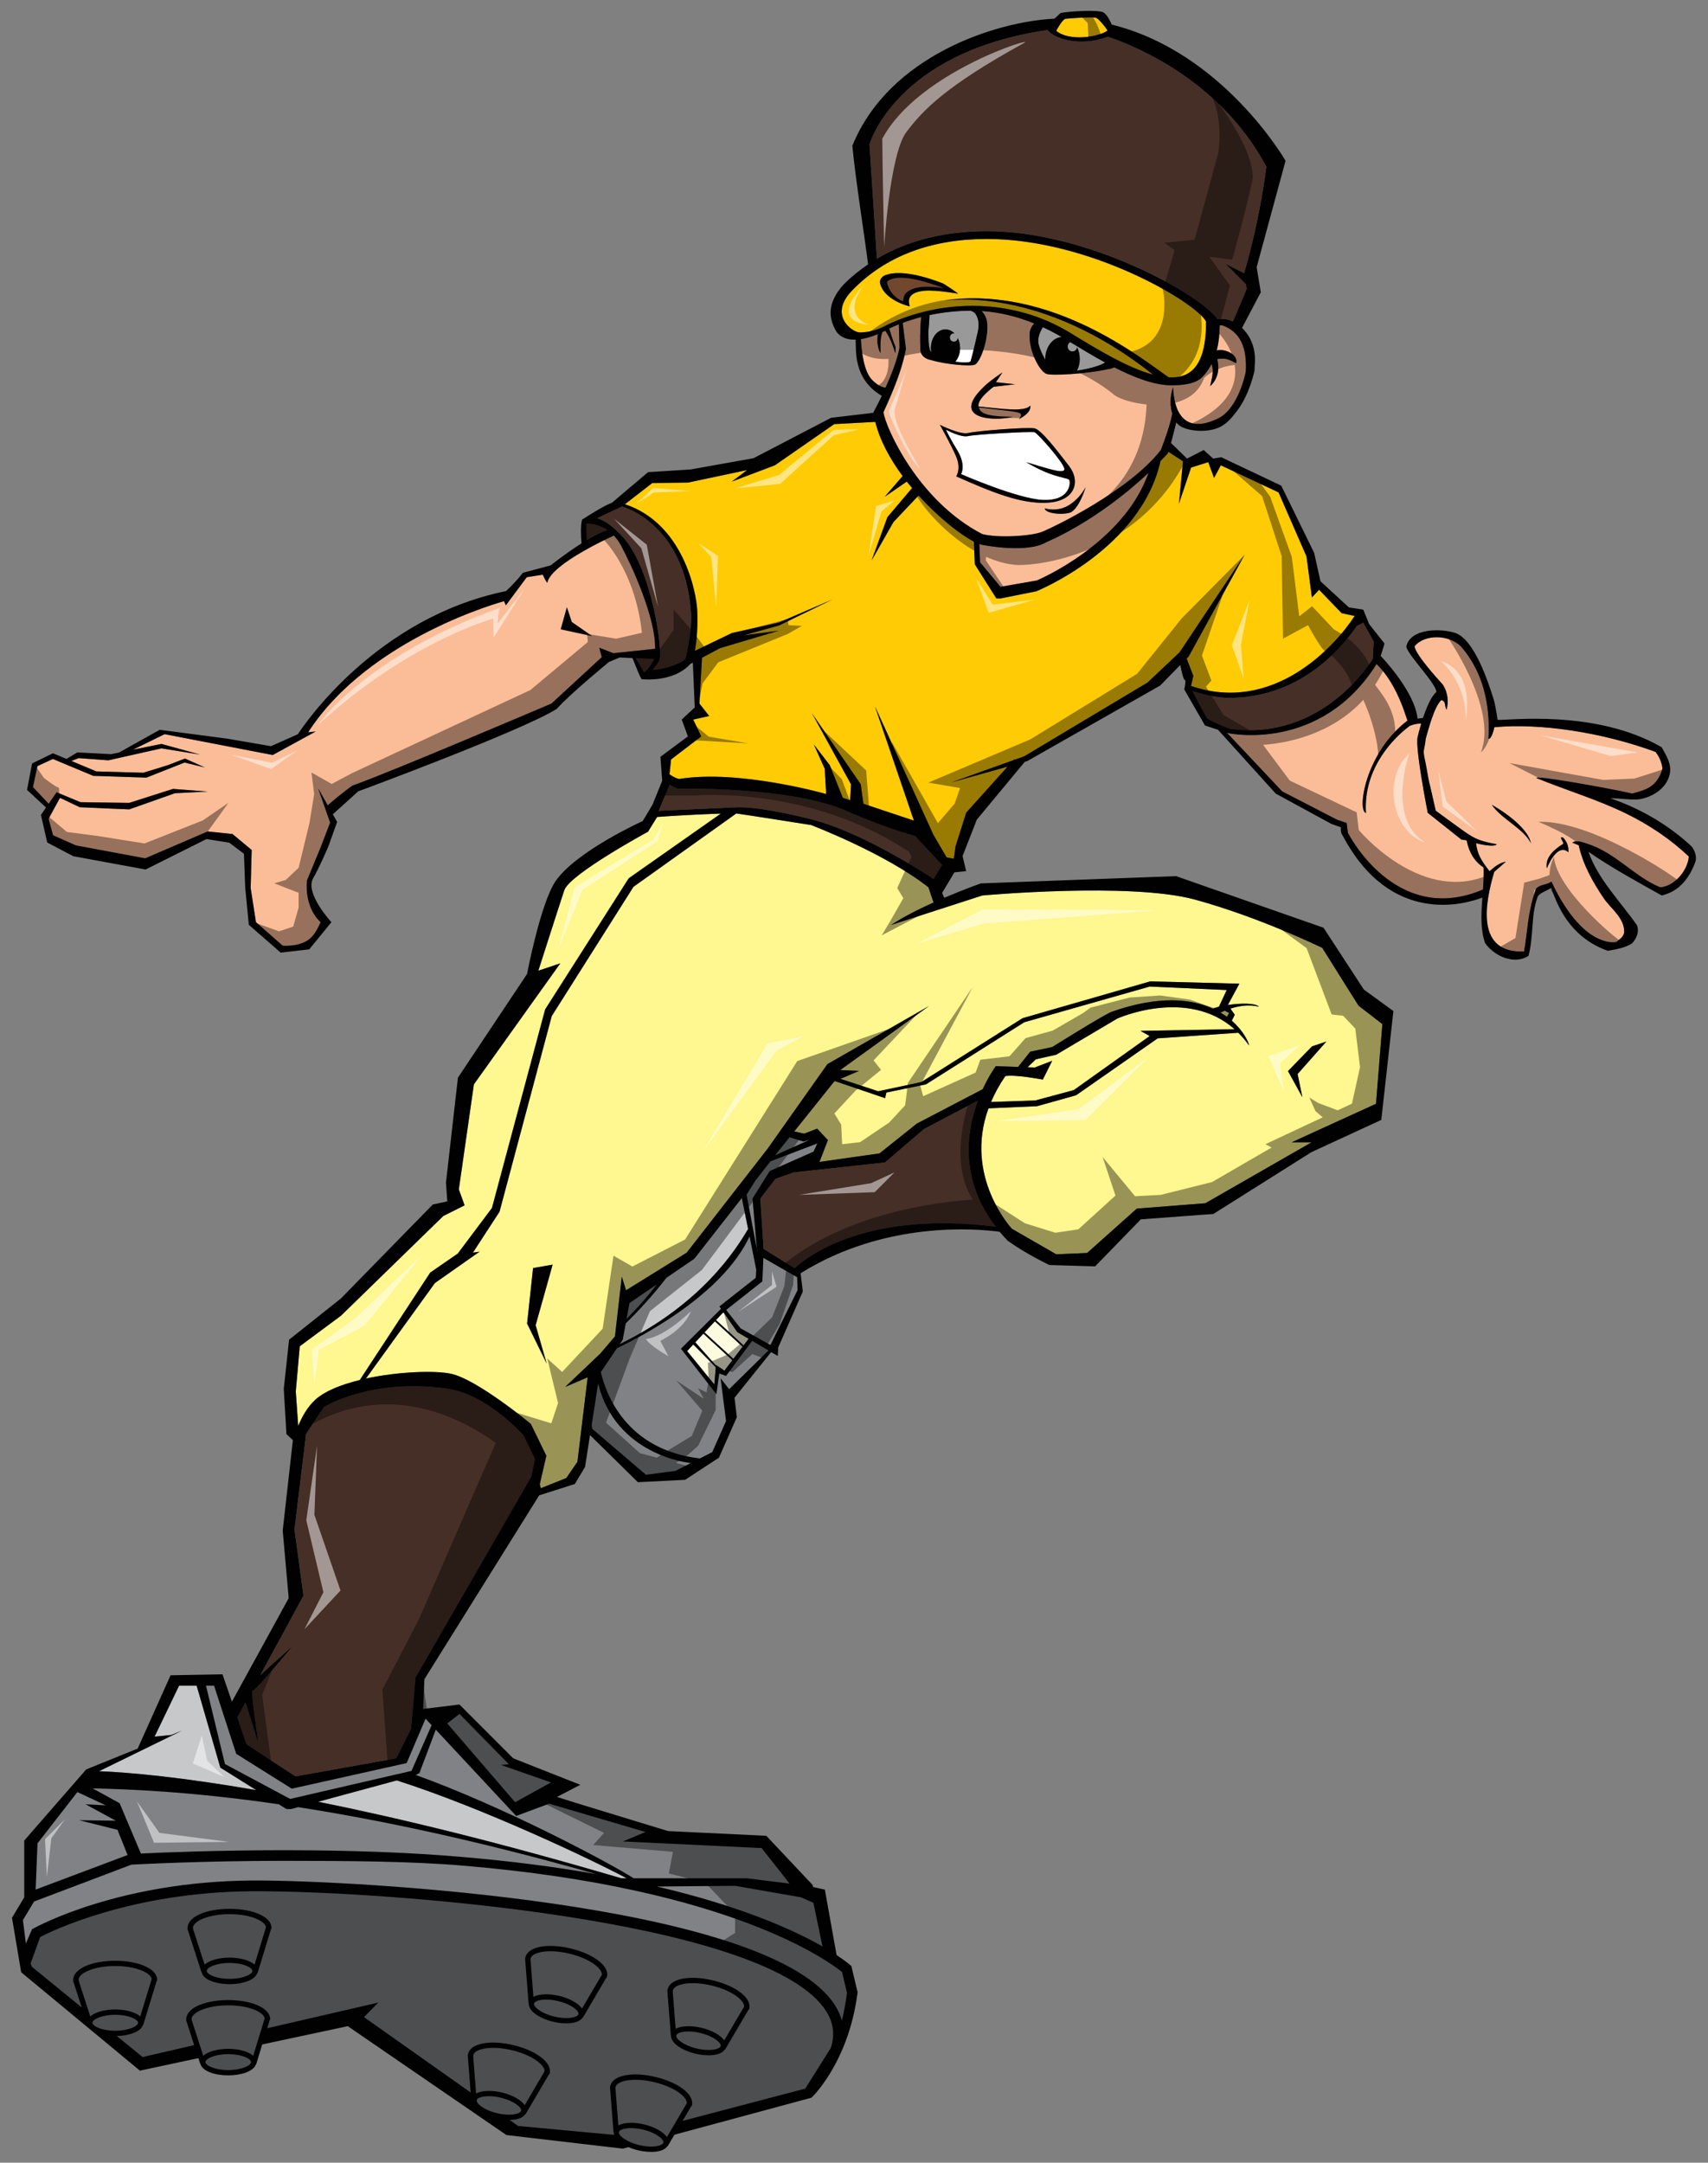 <?xml version="1.0" encoding="utf-8"?>
<!-- Generator: Adobe Illustrator 17.0.0, SVG Export Plug-In . SVG Version: 6.00 Build 0)  -->
<!DOCTYPE svg PUBLIC "-//W3C//DTD SVG 1.1//EN" "http://www.w3.org/Graphics/SVG/1.1/DTD/svg11.dtd">
<svg version="1.1" id="Layer_1" xmlns="http://www.w3.org/2000/svg" xmlns:xlink="http://www.w3.org/1999/xlink" x="0px" y="0px"
	 width="158px" height="200px" viewBox="0 0 158 200" style="enable-background:new 0 0 158 200;" xml:space="preserve">
<rect x="0" y="0" width="158" height="200" fill="#808080" stroke="none"/>
<path id="color9" style="fill:#73472E;" d="M87.282,26.651c-0.596-0.113-1.311-0.181-1.958-0.126
	c-0.219,0.018-0.411,0.053-0.594,0.097c-0.269,0.065-0.497,0.159-0.676,0.28c-0.039,0.024-0.083,0.046-0.113,0.073
	c-0.275,0.223-0.402,0.519-0.381,0.88c-0.632-0.212-1.005-0.676-1.182-0.955c-0.208-0.328-0.29-0.612-0.315-0.806
	c-0.002-0.002-0.002-0.004,0-0.007l0.012-0.001c0.002-0.016,0.04-0.094,0.187-0.179C82.644,25.683,83.88,25.344,87.282,26.651z"/>
<path id="color8" style="fill:#C7C8CA;" d="M36.708,164.648c7.835,2.504,17.802,7.207,21.267,9.051h-0.496
	c-11.326-3.337-20.615-5.581-28.048-7.079L36.708,164.648z M18.189,155.883H16.57l-2.27,4.716l1.546-0.154l0.985-0.399l-7.662,3.749
	c2.938,0.121,7.719,0.569,14.534,1.75l-3.319-2.078L18.189,155.883z M68.625,110.783l-4.394,5.617l-2.592,1.772
	c-1.375,1.786-2.785,3.263-3.756,4.209l-0.282,1.517l-0.272,0.403c7.637-3.725,10.811-8.85,11.872-10.645l0.002,0.002
	L68.625,110.783z"/>
<path id="color7" style="fill:#FCFADF;" d="M64.134,124.333l2.078,2.104l-0.128,1.6l-2.519-3.094L64.134,124.333z M64.319,124.134
	l1.905,2.138l0.003-0.034l0.792,0.504l0.725-0.953l-2.677-2.457L64.319,124.134z M68.204,123.189l-1.286-1.844l-0.681,0.73
	l2.55,2.341l0.465-0.611L68.204,123.189z M65.174,123.217l2.666,2.446l0.853-1.121l-2.562-2.352L65.174,123.217z"/>
<path id="color6" style="fill:#FFCB05;" d="M97.706,2.851c0,0,0.565-1.089,0.884-1.117c0.435-0.038,2.235-0.182,2.764-0.098
	c0.24,0.039,0.916,0.876,1.097,1.194C101.586,3.441,98.89,3.843,97.706,2.851z M78.793,26.898c3.137-3.263,7.421-4.798,12.49-4.798
	c9.686,0,19.498,5.997,20.282,7.634c0.014,2.127-0.38,3.612-1.176,4.414c-0.501,0.509-1.166,0.755-2.031,0.755
	c-0.082,0-0.169-0.009-0.253-0.013c-2.347-1.596-10.771-8.541-20.727-7.099c0.376,0,8.873-1.408,19.295,6.859
	c-2.391-0.641-5.257-2.392-7.683-3.876c-2.663-1.629-5.785-2.491-9.028-2.491c-2.752,0-5.485,0.609-7.93,1.774
	c-0.721,0.423-1.678,0.685-2.498,0.685C78.851,30.745,76.617,29.165,78.793,26.898z M81.396,26.142
	c0.35,1.651,2.755,2.193,2.755,2.193l-0.034-0.185c-0.045-0.215-0.283-1.115,1.406-1.261c1.09-0.095,3.11,0.272,3.11,0.272
	c-0.098-0.118-1.446-0.994-1.375-0.938c-3.032-1.186-4.573-1.034-5.194-0.831C81.412,25.55,81.376,26.046,81.396,26.142z
	 M124.11,56.71l-2.085-2.168l-0.667,0.709l-0.501-3.794l-2.585-5.921l-5.338-2.502L112.31,44.2l-0.542-1.459l-1.584,0.5
	l-1.126,3.336l0.374-3.92l-1.343-0.876l-0.08,0.171c-0.218,0.235-0.436,0.455-0.654,0.678c-1.807,8.135-11.412,12.019-11.498,12.055
	l-3.303,0.661l-0.393-0.012l-1.983-3.146l-0.085-2.101c-1.237-0.628-3.26-2.207-5.12-4.264l-2.325,2.461l-2.019,3.548l1.461-4.005
	l2.281-2.693c-0.165-0.197-0.331-0.392-0.49-0.595l-2.046,1.408l1.662-1.923c-1.157-1.563-2.101-3.28-2.527-5.007l-3.796,0.205
	l-5.495,3.809l-3.987,1.51l1.423-1.07l-5.463,1.157l-3.312,0.042l-2.528,1.961c5.38,1.776,6.608,8.112,6.687,9.828
	c0.063,1.399-0.024,2.622-0.218,3.732l3.422-1.653l4.31-0.956l5.002-2.147l-4.933,2.399l-3.273,0.917l3.231-0.425l-5.442,1.616
	l-1.659,0.886l-0.235,4.239l0.901,1.148l-1.476,0.328l0.738,1.558l-2.788,2.131l-0.147,1.372c0,0,0.475,0.349,0.885,0.431
	c5.575-0.901,13.609,1.393,13.609,1.393l-0.138-2.345l-1.01-2.246l1.477,1.917l1.208,3.022l0.676,0.226l0.082-1.476l-3.607-6.559
	l4.509,6.559l0.246,1.803l4.673,1.558l-3.607-10.576L86.346,77.2l1.218,2.087l0.668,0.126l0.164-1.148l0.984-3.115l3.826-4.251
	l-5.171,1.448l5.709-2.045l0.063-0.07l0.084,0.018l0.857-0.307l11.409-6.823l2.964-2.796l6.04-9.06l-5.202,9.451l-0.187,0.192
	l0.62,1.601l-0.215,0.93c7.637,2.615,13.319-3.673,15.137-6.471L124.11,56.71z"/>
<path id="color5" style="fill:#462F26;" d="M56.188,49.022c-0.568,0.184-1.236,0.525-1.907,0.924l-0.031-1.523
	C54.25,48.423,55.214,48.369,56.188,49.022z M63.432,60.844c0.082-0.492,0.574-2.418,0.492-4.14
	c-0.574-8.362-6.384-9.863-6.384-9.863l-2.29,1.08c0.696,0.208,1.494,0.773,2.402,1.774c2.664,2.951,3.73,10.657,3.32,11.436
	c-0.143,0.272-0.367,0.557-0.602,0.815C61.557,61.889,63.23,61.288,63.432,60.844z M60.464,60.946l-1.649-0.075l0.764,1.285
	c0,0,0.41-0.205,0.861-1.107C60.45,61.017,60.454,60.979,60.464,60.946z M112.628,29.511c0.325-0.042,0.88-0.049,1.424,0.215
	l1.272-3.006l-0.073-0.44l-1.914-1.912l1.745,0.893c0,0,1.337-4.251,2.065-9.839c-3.693-6.949-10.332-10.546-14.653-12.027
	c-2.588,0.975-4.963,0.195-5.587-0.621C82.81,4.843,80.435,13.357,80.435,13.357l0.684,10.569c2.897-1.721,6.353-2.551,10.165-2.551
	C100.667,21.375,111.019,27.231,112.628,29.511z M78.64,75.15c-5.083-2.459-15.986-2.213-15.986-2.213l-0.705-0.373l-1.017,2.423
	l7.214-0.328c0,0,1.804-0.164,6.722,1.066c4.441,1.057,10.023,4.593,11.504,5.565l0.771-1.295l-2.498-2.688
	C84.645,77.305,82.493,76.79,78.64,75.15z M126.112,57.586l-0.594,0.309c-1.788,2.566-5.603,6.641-11.81,6.641
	c-1.085,0-2.181-0.246-3.399-0.624l1.332,2.515c0,0,0.667,0.416,2.085,0.958c8.715,1.251,13.261-6.463,13.261-6.463l0.082-1.584
	L126.112,57.586z"/>
<path id="color4" style="fill:#FFF78F;" d="M39.797,117.686l-6.514,9.934c-1.675,0.41-3.178,0.995-4.077,1.788
	c-0.805,0.72-1.317,1.715-1.619,2.459l-0.227-3.183l0.369-4.182l3.812-2.828l9.469-9.223l1.967-0.984l-0.532-1.477l1.393-9.712
	l7.993-11.191L49.8,89.768c0,0,1.909-5.969,2.401-7.444c0.492-1.476,7.747-5.411,7.747-5.411l0.838-1.361
	c1.487-0.118,4.193-0.259,5.896-0.312l-8.52,5.981l-7.733,12.126l-4.92,18.363l-3.163,4.218L39.797,117.686z M112.9,93.641
	c0.214,0.126,0.416,0.257,0.601,0.393l0.191-0.352l-0.393-0.218C113.146,93.527,113.012,93.588,112.9,93.641z M103.355,94.194
	l-5.652,3.344l-1.884,0.424l-0.763,0.734l0.664,0.023l1.615-0.621l-0.87,1.74c0,0-2.609-0.498-3.469-0.321
	c-0.561,0.814-0.99,1.611-1.32,2.39l4.087-0.138l3.564-0.958l7.022-5.001l-0.851-0.478l8.701-0.157
	C109.794,91.283,103.355,94.194,103.355,94.194z M127.288,102.074l-7.799,3.561h1.843l-9.828,5.635l-6.339,0.497l-4.598,4.102
	l-2.858,0.124l-4.102-2.361c0,0-4.479-4.795-2.165-11.137l4.48-0.195l3.618-1.011l7.555-5.267l7.453-0.517
	c0.351,0.348,0.688,0.737,1.004,1.185c-0.054-0.339-0.522-1.354-1.603-2.3l0.274-0.549l-0.401-0.568
	c0.741-0.238,1.709-0.415,2.636-0.177c-0.315-0.346-1.686-0.337-2.872-0.158l-0.001-0.002l1.064-1.968l-8.247-0.213l-11.81,3.405
	l-9.364,5.906l-3.99,0.851l-3.488-1.149l1.712-0.732l-1.736-0.079l8.209-5.92l-9.393,5.368l-5.525,7.813l-7.498,9.629l-5.604,3.473
	l-0.395-1.263l-0.631,5.525l-1.342,1.578l-3.259,3.097l2.075-0.887l-0.947,7.813l-1.026,1.5l-2.361,0.945l-0.096-0.365l0.608-2.638
	l-1.438-2.95c0,0-4.978-4.131-7.397-4.638c-1.48-0.311-4.862-0.202-7.856,0.446l6.384-8.833l4.129-2.899l-0.615,0.088l2.46-3.778
	l4.833-18.1l7.557-11.951l9.512-6.782c0.008,0.001,0.027,0.001,0.034,0.002c0.656,0.082,6.887,1.065,6.887,1.065
	s6.883,2.621,10.873,5.773l-0.008,0.015l0.464,1.376c-1.365,0.616-2.809,1.339-3.939,2.084l8.452-2.734
	c0,0,13.671-1.243,19.636,0.373c5.965,1.616,11.807,4.474,11.807,4.474l3.355,5.344l2.203,1.702L127.288,102.074z M49.549,122.556
	l1.573-5.605l-1.81,0.317l-0.552,5.131l1.815,3.709L49.549,122.556z M120.036,99.323l2.661-3.003l-1.33,0.444l-2.219,2.286
	l1.331,2.422L120.036,99.323z M92.116,98.594l2.065,0.071l1.12-1.41l2.025-0.424c0,0,4.521-2.826,5.463-3.25
	c4.405-1.555,7.411-1.211,9.402-0.306c0.159-0.063,0.351-0.123,0.565-0.176l0.722-1.546l-7.129-0.319l-11.598,3.299l-9.097,5.746
	l-3.66,0.754l-0.118,0.522l-4.626-1.573l-0.087,0.037l-3.695,4.613l0.922,0.204l1.196-0.465l0.997,1.063l-0.78,2.016l5.55-0.787
	l3.461-2.76l6.086-3.176C91.517,99.396,92.116,98.594,92.116,98.594z"/>
<path id="color3" style="fill:#462F26;" d="M48.424,132.736l1.06,2.193l-0.325,1.604l-10.722,18.598l-0.409,4.732l-1.371,2.742
	l-9.317,1.669l-4.53-2.962l-0.856-2.496l0.757-1.393l1.199,3.836c0,0-0.756-4.994-0.529-4.918c0.227,0.076,3.733-4.171,3.733-4.171
	l-3.03,2.728l3.988-7.333l-0.833-6.129l1.059-8.7l-0.047-0.006c0.683-1.094,1.726-2.613,1.726-2.613s4.31-2.709,11.409-1.693
	C45.106,128.956,48.424,132.736,48.424,132.736z M90.465,101.78l-4.994,2.637l-3.601,3.087l-8.462,0.923l-1.673,0.596l-1.395,1.817
	l0.299,4.653l2.87,1.784c1.23-1.137,6.706-5.337,18.6-3.837C88.757,109.081,89.396,104.652,90.465,101.78z"/>
<path id="color2" style="fill:#808285;" d="M70.067,115.62l-0.007,0.116l-0.022-0.116C70.047,115.618,70.057,115.621,70.067,115.62z
	 M38.453,164.142c8,2.877,17.622,7.951,20.166,9.557H69.06l3.977,0.489l-2.58-3.283l-12.838-0.612l2.096-0.873l-8.91-2.62
	l-3.055,1.136l-7.438-7.98l-1.516,4.022L38.453,164.142z M50.97,164.835l-4.619-1.616l0.723-0.064l-4.565-4.652l-1.136,0.874
	l6.279,7.292L50.97,164.835z M13.035,171.409c2.061-0.099,7.11-0.307,13.193-0.307c6.17,0,11.722,0.209,16.504,0.622
	c4.676,0.394,8.79,0.945,12.417,1.586c-11.185-3.178-20.322-5.063-27.567-6.19l-0.652,0.177H26.5l-0.708-0.444
	c-8.421-1.218-14.073-1.391-17.226-1.47l2.5,1.372L13.035,171.409z M12.972,186.48l0.696-2.275l0.249-0.815l0.114-0.372
	c-0.092-0.583-1.443-1.205-3.371-1.205c-1.997,0-3.388,0.669-3.388,1.268c0,0.017,0.012,0.034,0.014,0.051
	c-0.004,0.003-0.009,0.006-0.014,0.009l0.336,1.041l0.743,2.298c0.462-0.422,1.402-0.647,2.309-0.647
	C11.569,185.831,12.512,186.058,12.972,186.48z M12.772,187.059c0-0.3-0.823-0.735-2.112-0.735c-1.289,0-2.111,0.436-2.111,0.735
	c0,0.301,0.823,0.737,2.111,0.737C11.949,187.796,12.772,187.359,12.772,187.059z M10.868,169.216l-3.544-0.886l3.388,0.044
	l-2.797-1.52l1.871,0.099l-2.629-1.228l-3.688,4.743l-0.171,4.275l8.503-3.196L10.868,169.216z M26.841,166.36l11.227-2.596
	l1.858-4.225l-0.561-0.601l-1.747,4.105l-10.627,2.367l-5.142-3.225l-2.048-6.304h-0.748l1.757,7.252L26.841,166.36z
	 M74.326,105.567l-1.286-0.398l-0.98,1.223l-0.343,0.438l3.193-1.429L74.326,105.567z M68.509,122.841l2.761,1.539l2.512-5.08
	l-0.043-1.185l-3.122-1.79l-0.096,2.175l-3.345,2.641L68.509,122.841z M69.609,110.84l1.594-2.548l4.052-1.794l0.349-0.754
	l-4.327,1.647l-1.401,1.791l-0.813,1.3l0.953,5.025L69.609,110.84z M74.096,175.457l-6.084-1.061l-7.235,0.064
	c7.869,1.845,12.69,4.049,15.309,5.541l-0.839-4.033L74.096,175.457z M58.232,120.504l-0.272,1.465
	c1.08-1.079,2.014-2.152,2.805-3.197L58.232,120.504z M64.717,134.871c0.011,0,0.018,0,0.028,0l1.142-0.582l1.277-2.871
	l-0.504-3.958l0.792,1.008l3.638-3.581l-1.51-0.889l-2.416,3.247l-0.625-0.229l-0.265,1.919l-3.283-4.208l3.71-3.691l-0.152-0.219
	l3.366-2.648l0.044-0.742l-0.619-3.082c-2.514,5.369-9.919,9.223-12.267,10.336l-1.491,2.209
	C56.045,128.89,57.894,134.061,64.717,134.871z M59.752,136.383l2.734-0.359l1.416-0.723c-0.24-0.022-6.936-0.737-8.572-7.352
	l-0.592,3.798l0.04,0.381L59.752,136.383z M52.675,180.667c-1.942-0.465-3.451-0.138-3.591,0.445
	c-0.004,0.016,0.004,0.035,0.002,0.052c-0.005,0.002-0.011,0.005-0.016,0.006l0.085,1.09l0.187,2.408
	c0.547-0.303,1.514-0.304,2.396-0.093c0.884,0.212,1.748,0.651,2.098,1.17l1.206-2.051l0.433-0.735l0.197-0.335
	C55.719,182.036,54.55,181.116,52.675,180.667z M51.625,185.054c-1.253-0.3-2.155-0.067-2.225,0.225
	c-0.07,0.292,0.629,0.908,1.882,1.208s2.155,0.067,2.225-0.225C53.577,185.97,52.879,185.354,51.625,185.054z M64.783,188.005
	c-1.253-0.3-2.155-0.067-2.225,0.225c-0.07,0.293,0.629,0.908,1.882,1.208c1.253,0.3,2.155,0.067,2.225-0.225
	C66.735,188.921,66.037,188.305,64.783,188.005z M65.834,183.618c-1.942-0.465-3.451-0.138-3.591,0.445
	c-0.004,0.017,0.004,0.035,0.002,0.052c-0.005,0.002-0.011,0.005-0.016,0.006l0.085,1.09l0.188,2.408
	c0.547-0.303,1.514-0.304,2.396-0.093c0.884,0.212,1.748,0.651,2.097,1.171l1.206-2.052l0.433-0.734l0.197-0.336
	C68.877,184.987,67.708,184.067,65.834,183.618z M21.236,177.017c-1.997,0-3.388,0.669-3.388,1.268c0,0.017,0.012,0.034,0.014,0.051
	c-0.005,0.003-0.009,0.006-0.014,0.009l0.336,1.041l0.743,2.298c0.462-0.422,1.402-0.647,2.309-0.647
	c0.909,0,1.852,0.227,2.312,0.649l0.696-2.275l0.25-0.815l0.114-0.372C24.515,177.639,23.164,177.017,21.236,177.017z
	 M77.894,182.362c-1.112-0.873-10.101-7.732-34.959-9.823c-4.756-0.411-10.566-0.453-16.708-0.453
	c-7.446,0-13.351,0.313-14.069,0.354l-9.006,3.409l-1.032,1.716l0.274,2.168l0.568-1.318l0.145-0.08
	c0.318-0.177,7.929-4.34,20.165-4.428l0.517-0.002c8.904,0,46.353,1.982,53.175,11.138c0.438,0.589,0.744,1.199,0.916,1.825
	c0.206-0.849,0.374-1.8,0.474-2.573L77.894,182.362z M76.188,185.635c0.844,1.134,1.081,2.299,0.725,3.563l-0.051,0.18l-2.369,3.772
	l-11.348,2.987l0.585-0.995l0.217-0.369c0.007,0.006,0.013,0.011,0.021,0.017c0.013-0.034,0.035-0.063,0.043-0.1
	c0.233-0.975-1.213-2.1-3.364-2.614c-2.151-0.516-3.95-0.167-4.184,0.809c-0.005,0.02,0.002,0.04-0.001,0.06l-0.036,0.004
	l0.329,4.223l0.021-0.002c-0.005,0.086,0.008,0.173,0.034,0.257l-8.882-0.824l-0.784-0.554c0.659-0.01,1.222-0.176,1.448-0.541
	l0.022,0.013l1.958-3.328l0.217-0.369c0.007,0.006,0.013,0.011,0.02,0.017c0.013-0.034,0.035-0.063,0.043-0.1
	c0.234-0.975-1.213-2.1-3.364-2.615c-2.151-0.515-3.95-0.166-4.184,0.81c-0.005,0.019,0.002,0.04-0.001,0.06l-0.036,0.004
	l0.273,3.507l-9.87-6.971l1.326-1.342l-10.276,2.373l0.104-0.341l0.125-0.41c0.008,0.004,0.015,0.008,0.023,0.012
	c0.005-0.036,0.019-0.07,0.019-0.106c0-1.003-1.668-1.76-3.88-1.76c-2.212,0-3.88,0.757-3.88,1.76c0,0.02,0.011,0.039,0.012,0.059
	l-0.034,0.012l0.755,2.335l-4.769,1.102l-2.384-1.942c1.096-0.03,2.2-0.38,2.407-1.012l0.024,0.008l1.129-3.693l0.125-0.409
	c0.008,0.004,0.015,0.008,0.023,0.012c0.005-0.037,0.019-0.07,0.019-0.107c0-1.003-1.668-1.76-3.88-1.76
	c-2.212,0-3.88,0.757-3.88,1.76c0,0.021,0.011,0.04,0.013,0.059l-0.034,0.012l0.802,2.48l-4.604-3.751l-0.125-0.313l0.888-2.446
	c1.1-0.568,8.465-4.151,19.559-4.23l0.51-0.002C35.642,174.889,70.079,177.436,76.188,185.635z M25.116,178.284
	c0-1.003-1.668-1.76-3.88-1.76c-2.212,0-3.88,0.757-3.88,1.76c0,0.021,0.011,0.04,0.013,0.059l-0.034,0.012l1.303,4.03l0.02-0.007
	c0.127,0.722,1.382,1.113,2.579,1.113c1.144,0,2.342-0.355,2.559-1.017l0.024,0.008l1.129-3.693l0.125-0.409
	c0.008,0.004,0.015,0.008,0.024,0.012C25.103,178.355,25.116,178.321,25.116,178.284z M52.79,180.189
	c-2.151-0.515-3.95-0.166-4.184,0.809c-0.005,0.019,0.002,0.04-0.001,0.06l-0.036,0.004l0.329,4.222l0.021-0.002
	c-0.045,0.731,1.084,1.405,2.249,1.684c1.112,0.266,2.36,0.198,2.725-0.393l0.022,0.013l1.958-3.329l0.217-0.368
	c0.007,0.006,0.013,0.011,0.02,0.016c0.013-0.033,0.035-0.063,0.043-0.099C56.387,181.829,54.941,180.704,52.79,180.189z
	 M65.948,183.14c-2.151-0.515-3.95-0.166-4.184,0.81c-0.005,0.019,0.002,0.04-0.001,0.06l-0.036,0.004l0.329,4.222l0.021-0.002
	c-0.044,0.731,1.085,1.405,2.249,1.684c1.112,0.267,2.36,0.199,2.725-0.393l0.022,0.013l1.958-3.328l0.217-0.369
	c0.007,0.006,0.013,0.011,0.021,0.017c0.013-0.034,0.035-0.064,0.043-0.1C69.545,184.78,68.099,183.655,65.948,183.14z
	 M21.113,189.96c-1.289,0-2.112,0.436-2.112,0.736c0,0.301,0.823,0.736,2.112,0.736c1.289,0,2.111-0.436,2.111-0.736
	C23.224,190.396,22.401,189.96,21.113,189.96z M21.236,181.527c-1.288,0-2.111,0.436-2.111,0.735c0,0.301,0.823,0.737,2.111,0.737
	c1.289,0,2.112-0.436,2.112-0.737C23.348,181.963,22.525,181.527,21.236,181.527z M21.113,185.449c-1.997,0-3.389,0.669-3.389,1.269
	c0,0.017,0.012,0.033,0.014,0.05c-0.004,0.003-0.009,0.007-0.014,0.01l0.337,1.04l0.742,2.299c0.462-0.422,1.402-0.648,2.31-0.648
	c0.909,0,1.851,0.227,2.311,0.649l0.696-2.275l0.25-0.816l0.113-0.372C24.392,186.072,23.04,185.449,21.113,185.449z
	 M48.206,195.196c0.069-0.292-0.629-0.908-1.883-1.208c-1.253-0.3-2.155-0.067-2.225,0.225c-0.07,0.293,0.629,0.908,1.882,1.208
	C47.234,195.721,48.136,195.488,48.206,195.196z M46.438,193.51c0.884,0.212,1.748,0.651,2.098,1.171l1.206-2.052l0.433-0.734
	l0.197-0.336c0.046-0.588-1.123-1.508-2.998-1.957c-1.942-0.465-3.451-0.138-3.591,0.445c-0.004,0.017,0.004,0.035,0.002,0.052
	c-0.005,0.002-0.011,0.005-0.016,0.006l0.085,1.09l0.187,2.408C44.589,193.3,45.556,193.299,46.438,193.51z M63.529,194.51
	c0.047-0.588-1.123-1.508-2.997-1.956c-1.942-0.466-3.451-0.139-3.591,0.444c-0.004,0.017,0.004,0.035,0.002,0.052
	c-0.005,0.002-0.011,0.005-0.016,0.006l0.085,1.091l0.188,2.407c0.547-0.303,1.514-0.304,2.396-0.092
	c0.884,0.211,1.748,0.651,2.097,1.17l1.206-2.052l0.433-0.734L63.529,194.51z M59.481,196.939c-1.253-0.299-2.155-0.066-2.225,0.226
	c-0.07,0.292,0.629,0.907,1.882,1.207c1.253,0.3,2.155,0.067,2.225-0.225C61.434,197.855,60.735,197.239,59.481,196.939z"/>
<path id="color1" style="fill:#FBBD97;" d="M81.92,35.849c-0.343-0.029-0.729-0.224-1.161-0.633c-0.86-0.758-1.068-2.763-1.12-3.854
	c0.55-0.086,1.1-0.269,1.568-0.465c-0.077,0.534-0.069,1.172,0.236,1.767c0.036-0.326-0.083-1.234,0.181-1.952
	c0.092-0.044,0.181-0.087,0.259-0.128c0.308,0.394,0.627,1.044,0.935,2.084c0.036-0.181,0.038-0.381,0.022-0.587
	c-0.227-0.543-0.415-1.113-0.58-1.702c0.004-0.002,0.01-0.005,0.014-0.007c0.286-0.137,0.578-0.264,0.878-0.384l0.06,2.165
	C83.003,33.279,82.448,34.682,81.92,35.849z M57.425,50.403c1.01,1.876,3.242,6.727,3.176,9.596l-3.854,0.41l-1.308-0.507
	l0.229,0.871l-4.656,4.294c0,0-15.002,6.396-18.405,7.584c-0.908,0.639-1.944,1.523-2.29,1.824l-0.89-1.573l1.115,3.168l-0.88,2.289
	l-1.264,3.065c0,0-0.321,2.391,1.264,3.858c-0.354,0.784-0.693,1.382-1.27,1.725c-0.987,0.585-2.25,0.446-2.25,0.446l-2.464-2.171
	l-0.49-3.153l0.094-3.526l-1.775-1.476l-2.288-0.235l-5.784,2.487l-6.419-1.196l-2.112-0.939l-0.411-1.525l1.057-1.937l1.828,0.87
	l4.571,0.201l4.236-1.494l3.033-0.156l-3.211-0.245l-4.058,1.293l-4.503-0.066l-2.207-0.914l-0.735,1.063L3.048,72.79l0.414-1.944
	l1.435-0.656l3.73,1.558l4.919,0.164l3.525-1.394l1.882,0.455l-1.84-0.824l-1.599,0.615l-2.255,0.697l-4.345-0.123L6.61,70.374
	l0.665-0.266l2.746,0.205l4.919-1.106l3.566,0.573l-3.566-0.983l-2.642,0.533l2.93-1.435l5.534,1.066l4.468,0.861l3.976-2.173
	l-0.7,0.069c5.679-8.792,18.118-12.121,18.118-12.121l0.172,0.381l1.932-2.599l1.477-0.233c0,0,0.168,0.389,0.418,0.763
	c0.156-0.894,1.707-1.993,3.256-2.888c0,0.005,0.003,0.026,0.003,0.026L53.913,51c1.163-0.669,2.309-1.216,2.867-1.472
	C57.009,49.769,57.231,50.044,57.425,50.403z M54.763,58.821l-1.87-1.304l-0.454-1.36l-0.567,2.041L54.763,58.821z M135.68,77.733
	c-0.205-0.085-0.566-0.078-0.516-0.111l-3.09-2.454c0,0-1.207-6.096-0.929-7.041c0.064-0.285,0.18-0.732,0.328-1.225
	c-0.305,0.01-0.681,0.062-1.059,0.222c-1.436,1.05-4.32,3.901-4.055,8.059c-0.834-0.208-0.083-5.545,3.837-8.548
	c-0.24-0.68-1.028-3.458-2.856-5.229c-5.177,8.236-13.697,6.396-13.697,6.396l-0.152-0.05l5.112,5.43l5.089,2.627l0.875,0.292
	l0.125,0.917c0,0,4.368,8.722,12.494,5.24c0.047-0.69,0.082-1.375,0.053-2.032C136.418,79.672,135.888,78.847,135.68,77.733z
	 M156.23,79.22c-0.136,1.401-1.441,2.779-2.66,2.837c-2.429-1.01-4.119-3.208-6.774-4.04c-0.387-0.122-0.999-0.367-1.348-0.089
	l0.594,0.243c0.393,1.791,1.276,3.35,2.284,4.858c0.671,1.006,1.968,1.848,1.921,3.208c-0.136,0.527-0.457,0.607-0.702,0.867
	c-0.611,0.157-1.47-0.142-2.099-0.511c-1.857-1.09-3.27-3.611-3.929-5.068c-0.431,0.337-1.05,0.231-1.434,0.682
	c-0.762,2.094-0.761,3.87-1.095,5.785c-4.453,0.193-3.65-4.382-2.762-7.362c0.358-0.314,0.719-0.628,1.077-0.943
	c-0.587,0.096-1.053,0.482-1.515,0.88c-0.836-1.077-1.117-1.606-1.248-2.588c0.268,0.071,1.693,0.415,1.922,0.094
	c-1.178-0.213-1.857-0.413-2.566-0.89c-0.046,0.025-3.079-2.209-3.079-2.209s-0.498-2.192-0.518-2.264
	c-0.196-0.7-0.275-1.449-0.432-2.182c-0.296-1.388-0.122-0.882,0.025-2.23c0.238-0.817,0.783-2.972,1.443-3.555
	c0.462,0.109,0.264,0.593,0.482,0.886c0.187-0.664,0.15-1.571-0.36-2.331c-0.603-0.662-2.534-2.805-2.601-3.528
	c0.918-1.151,3.216-1.094,4.301,0.024c2.479,2.862,2.656,6.36,2.536,8.522c0.275,0.073,0.498-0.829,0.545-1.062
	c4.238-0.399,9.992,0.473,14.909,2.281c0.354,0.452,0.567,0.963,0.644,1.533c-0.5,1.801-1.675,1.997-2.795,2.319
	c-2.71-0.599-9.01-1.704-8.877-1.436c3.007,1.22,5.57,1.959,8.247,3.256C152.519,76.25,154.563,77.618,156.23,79.22z M141.62,77.979
	c-0.219-1.207-1.983-2.621-3.624-3.559C138.881,75.742,140.909,76.584,141.62,77.979z M145.085,78.817
	c0.04-0.535-0.131-0.981-0.485-1.353c-0.488-0.159,0.089,0.383-0.004,0.576c-0.619,0.389-1.712,1.15-1.506,2.27
	C143.363,79.622,144.189,78.01,145.085,78.817z M112.586,38.743c-2.888,1.358-3.978-0.442-4.071-2.948
	c-0.346,1.048-0.246,1.889-0.071,2.458c-0.217,1.126-0.693,2.399-1.04,3.308l-0.021,0.055c-2.917,3.777-9.982,7.169-10.96,7.555
	c-0.979,0.416-4.164,0.601-5.568,0.214c-5.974-3.101-8.92-9.858-9.133-11.254c0.304-0.736,1.633-3.381,2.081-5.882l-0.298-2.39
	c0.558-0.208,1.13-0.39,1.716-0.54c-0.012,0.087-0.025,0.173-0.03,0.26c0,0-0.112,1.037-0.053,2.602
	c-0.066,0.922,0.899,1.11,0.911,1.093c1.493,0.461,3.856,0.625,4.152,0.438c0.457-0.226,1.216-2.16,1.128-3.738
	c-0.021-0.552-0.306-0.972-0.512-1.211c1.674,0.109,3.308,0.519,4.853,1.146c-0.21,0.238-0.4,0.548-0.419,0.925
	c-0.121,1.578,0.922,3.512,1.549,3.739c0.407,0.187,3.658,0.023,5.712-0.438c0.008,0.008,0.284-0.032,0.574-0.16
	c1.866,0.948,3.721,1.656,5.272,1.656c0.525,0,1.078-0.029,1.582-0.137c0,0.007-0.004,0.015-0.002,0.022
	c0.006-0.008,0.012-0.017,0.019-0.026c0.496-0.11,0.941-0.298,1.255-0.617c0.327-0.329,0.617-0.732,0.863-1.207
	c0.294,0.767-0.101,1.705-0.119,2.045c0.9-0.846,0.793-1.912,0.642-2.494c1.103-0.264,1.735,0.516,1.768,0.319
	c0.131-0.783-1.084-1.317-1.812-1.132c0.175-0.661,0.271-1.426,0.272-2.306c0.069-0.009,0.139-0.022,0.213-0.024
	c1.724,0.6,2.323,2.1,2.206,4.293C115.245,34.367,114.588,37.867,112.586,38.743z M93.679,38.546
	c-1.61-0.023-2.901-0.115-3.098-0.78c-0.021-0.03-0.03-0.062-0.042-0.093c1.733,0.216,3.368,0.35,3.745,0.507
	c0.411,0.171-0.05,0.584-0.05,0.584s1.191-0.531,1.074-1.263c-0.508,0.637-2.712,0.286-4.794,0.088
	c-0.129-0.723,1.398-1.82,1.398-1.82l1.994-0.234l-1.779-0.191l0.605-0.905c0,0-1.291,0.861-1.722,1.331
	C87.799,38.822,92.074,38.976,93.679,38.546z M96.932,46.487c2.512-0.155,3.08-1.947,1.944-3.416
	c-1.135-1.468-2.546-3.318-3.168-3.457c-0.623-0.138-5.363,0.233-6.13,0.426c-0.768,0.194-2.634-0.755-2.634-0.755
	s0.995,1.767,1.497,2.916c0.497,1.151,0.015,1.853,0.015,1.853C91.671,45.476,94.423,46.641,96.932,46.487z M100.438,45.034
	c0,0-0.278,0.572-0.858,1.134c-0.208,0.201-0.452,0.4-0.74,0.574c-0.169,0.102-0.338,0.172-0.503,0.229
	c-0.899,0.308-1.68,0.038-1.68,0.038c-0.012,0.127,0.115,0.231,0.306,0.315c0.384,0.163,1.059,0.233,1.625,0.161
	c0.123-0.016,0.24-0.037,0.348-0.066C99.789,47.188,100.438,45.034,100.438,45.034z M90.856,50.383
	c-0.074-0.012-0.171-0.049-0.263-0.08l0.068,1.698l1.889,2.265l3.364-0.585c0.033-0.019,8.019-3.356,10.331-9.96
	c-4.862,4.579-9.413,6.392-9.439,6.409C95.051,51.184,91.188,50.45,90.856,50.383z"/>
<path id="fill" style="fill:#FFFFFF;" d="M96.123,31.999c-0.194-0.543-0.016-1.179,0.35-1.741c0.598,0.274,1.176,0.58,1.739,0.908
	c-0.842,0.052-1.517,0.94-1.517,2.037c0,0.025,0.006,0.048,0.008,0.074C96.48,32.895,96.256,32.446,96.123,31.999z M99.009,31.637
	c-0.374,0.179-0.31,0.861,0.198,0.861c0.263,0,0.399-0.184,0.427-0.385c0.157,0.315,0.249,0.689,0.249,1.09
	c0,0.401-0.102,0.764-0.257,1.078c0.019-0.002,0.038-0.004,0.058-0.006c-0.025-0.013,1.754-0.241,2.544-0.753
	C101.121,32.92,100.029,32.26,99.009,31.637z M97.533,43.952c-1.268-0.387-2.605-1.212-2.605-1.212
	c1.979,0.575,3.582,1.161,3.533,0.618c-0.048-0.541-2.459-3.302-2.767-3.388c-0.306-0.087-5.397,0.191-6.118,0.356
	c-0.716,0.168-2.063-0.591-2.063-0.591s0.156,0.454,1.026,1.879c0.868,1.424,0.363,2.229,0.363,2.229s5.191,2.282,7.568,2.389
	c2.373,0.108,2.522-1.363,2.484-1.689C98.917,44.216,98.806,44.339,97.533,43.952z M88.239,30.829c-0.496,0-0.496,0.766,0,0.766
	c0.223,0,0.338-0.156,0.361-0.326c0.131,0.268,0.211,0.583,0.211,0.923c0,0.502-0.173,0.943-0.436,1.26
	c0.728,0.092,1.314,0.104,1.412-0.045c0,0,0.35-1.273,0.586-2.392c0.169-0.645,0.276-1.299-0.094-1.926
	c-0.119-0.199-0.308-0.298-0.514-0.359c-1.264,0.013-2.542,0.145-3.783,0.407l-0.038,0.721c0.015-0.004-0.077,0.645-0.065,0.992
	c0.014,0.479,0,0.964,0.121,1.438c0.024,0.099,0.078,0.19,0.151,0.274c-0.021-0.12-0.04-0.242-0.04-0.372
	c0-0.958,0.604-1.734,1.349-1.734c0.319,0,0.607,0.147,0.838,0.382C88.277,30.837,88.263,30.829,88.239,30.829z"/>
<path id="outline" style="fill:#010101;" d="M84.116,28.15c-0.045-0.215-0.283-1.115,1.406-1.261c1.09-0.095,3.11,0.272,3.11,0.272
	c-0.098-0.118-1.446-0.994-1.375-0.938c-3.032-1.186-4.573-1.034-5.194-0.831c-0.651,0.158-0.688,0.654-0.668,0.749
	c0.35,1.651,2.755,2.193,2.755,2.193L84.116,28.15z M83.941,26.975c-0.275,0.223-0.402,0.519-0.381,0.88
	c-0.632-0.212-1.005-0.676-1.182-0.955c-0.208-0.328-0.29-0.612-0.315-0.806c-0.002-0.002-0.002-0.004,0-0.007l0.012-0.001
	c0.002-0.016,0.04-0.094,0.187-0.179c0.382-0.225,1.618-0.563,5.021,0.744c-0.596-0.113-1.311-0.181-1.958-0.126
	c-0.219,0.018-0.411,0.053-0.594,0.097c-0.269,0.065-0.497,0.159-0.676,0.28C84.016,26.926,83.972,26.949,83.941,26.975z
	 M91.012,35.771c0.431-0.469,1.722-1.331,1.722-1.331l-0.605,0.905l1.779,0.191l-1.994,0.234c0,0-1.527,1.097-1.398,1.82
	c2.082,0.198,4.286,0.549,4.794-0.088c0.117,0.732-1.074,1.263-1.074,1.263s0.461-0.413,0.05-0.584
	c-0.377-0.157-2.012-0.291-3.745-0.507c0.012,0.031,0.021,0.063,0.042,0.093c0.196,0.666,1.487,0.757,3.098,0.78
	C92.074,38.976,87.799,38.822,91.012,35.771z M98.876,43.071c-1.135-1.468-2.546-3.318-3.168-3.457
	c-0.623-0.138-5.363,0.233-6.13,0.426c-0.768,0.194-2.634-0.755-2.634-0.755s0.995,1.767,1.497,2.916
	c0.497,1.151,0.015,1.853,0.015,1.853c3.215,1.421,5.967,2.586,8.475,2.433C99.443,46.332,100.012,44.54,98.876,43.071z
	 M88.902,43.843c0,0,0.505-0.805-0.363-2.229c-0.87-1.425-1.026-1.879-1.026-1.879s1.348,0.759,2.063,0.591
	c0.721-0.166,5.813-0.443,6.118-0.356c0.308,0.086,2.719,2.848,2.767,3.388c0.049,0.543-1.554-0.042-3.533-0.618
	c0,0,1.338,0.826,2.605,1.212c1.272,0.388,1.384,0.265,1.422,0.591c0.038,0.326-0.111,1.796-2.484,1.689
	C94.094,46.125,88.902,43.843,88.902,43.843z M99.58,46.169c0.58-0.562,0.858-1.134,0.858-1.134s-0.649,2.154-1.503,2.385
	c-0.107,0.029-0.225,0.05-0.348,0.066c-0.566,0.072-1.241,0.002-1.625-0.161c-0.19-0.084-0.317-0.188-0.306-0.315
	c0,0,0.78,0.27,1.68-0.038c0.165-0.057,0.334-0.127,0.503-0.229C99.128,46.568,99.372,46.37,99.58,46.169z M21.236,176.524
	c-2.212,0-3.88,0.757-3.88,1.76c0,0.021,0.011,0.04,0.013,0.059l-0.034,0.012l1.303,4.03l0.02-0.007
	c0.127,0.722,1.382,1.113,2.579,1.113c1.144,0,2.342-0.355,2.559-1.017l0.024,0.008l1.129-3.693l0.125-0.409
	c0.008,0.004,0.015,0.008,0.024,0.012c0.005-0.037,0.019-0.07,0.019-0.107C25.116,177.281,23.448,176.524,21.236,176.524z
	 M21.236,183c-1.288,0-2.111-0.436-2.111-0.737c0-0.3,0.823-0.735,2.111-0.735c1.289,0,2.112,0.436,2.112,0.735
	C23.348,182.564,22.525,183,21.236,183z M24.493,178.594l-0.25,0.815l-0.696,2.275c-0.46-0.423-1.403-0.649-2.312-0.649
	c-0.907,0-1.847,0.225-2.309,0.647l-0.743-2.298l-0.336-1.041c0.005-0.003,0.009-0.006,0.014-0.009
	c-0.002-0.017-0.014-0.034-0.014-0.051c0-0.599,1.392-1.268,3.388-1.268c1.928,0,3.279,0.622,3.371,1.205L24.493,178.594z
	 M52.79,180.189c-2.151-0.515-3.95-0.166-4.184,0.809c-0.005,0.019,0.002,0.04-0.001,0.06l-0.036,0.004l0.329,4.222l0.021-0.002
	c-0.045,0.731,1.084,1.405,2.249,1.684c1.112,0.266,2.36,0.198,2.725-0.393l0.022,0.013l1.958-3.329l0.217-0.368
	c0.007,0.006,0.013,0.011,0.02,0.016c0.013-0.033,0.035-0.063,0.043-0.099C56.387,181.829,54.941,180.704,52.79,180.189z
	 M51.283,186.486c-1.253-0.3-1.952-0.916-1.882-1.208c0.07-0.292,0.972-0.524,2.225-0.225c1.254,0.3,1.952,0.916,1.883,1.208
	C53.438,186.554,52.536,186.786,51.283,186.486z M55.476,182.959l-0.433,0.735l-1.206,2.051c-0.35-0.519-1.213-0.958-2.098-1.17
	c-0.882-0.211-1.849-0.21-2.396,0.093l-0.187-2.408l-0.085-1.09c0.005-0.001,0.01-0.004,0.016-0.006
	c0.002-0.017-0.006-0.036-0.002-0.052c0.14-0.583,1.648-0.91,3.591-0.445c1.875,0.449,3.044,1.369,2.998,1.957L55.476,182.959z
	 M65.948,183.14c-2.151-0.515-3.95-0.166-4.184,0.81c-0.005,0.019,0.002,0.04-0.001,0.06l-0.036,0.004l0.329,4.222l0.021-0.002
	c-0.044,0.731,1.085,1.405,2.249,1.684c1.112,0.267,2.36,0.199,2.725-0.393l0.022,0.013l1.958-3.328l0.217-0.369
	c0.007,0.006,0.013,0.011,0.021,0.017c0.013-0.034,0.035-0.064,0.043-0.1C69.545,184.78,68.099,183.655,65.948,183.14z
	 M64.441,189.438c-1.253-0.3-1.953-0.915-1.882-1.208c0.07-0.292,0.971-0.524,2.225-0.225c1.254,0.3,1.952,0.916,1.882,1.208
	C66.596,189.505,65.694,189.737,64.441,189.438z M68.634,185.911l-0.433,0.734l-1.206,2.052c-0.35-0.52-1.213-0.959-2.097-1.171
	c-0.882-0.211-1.849-0.21-2.396,0.093l-0.188-2.408l-0.085-1.09c0.005-0.001,0.011-0.004,0.016-0.006
	c0.002-0.017-0.006-0.035-0.002-0.052c0.14-0.583,1.648-0.91,3.591-0.445c1.874,0.449,3.044,1.369,2.997,1.957L68.634,185.911z
	 M51.122,116.95l-1.573,5.605l1.026,3.552l-1.815-3.709l0.552-5.131L51.122,116.95z M120.479,101.473l-1.331-2.422l2.219-2.286
	l1.33-0.444l-2.661,3.003L120.479,101.473z M52.893,57.517l1.87,1.304l-2.891-0.624l0.567-2.041L52.893,57.517z M144.6,77.464
	c0.355,0.371,0.525,0.818,0.485,1.353c-0.896-0.807-1.722,0.805-1.995,1.493c-0.206-1.12,0.887-1.881,1.506-2.27
	C144.688,77.848,144.111,77.306,144.6,77.464z M141.62,77.979c-0.711-1.395-2.739-2.237-3.624-3.559
	C139.637,75.358,141.401,76.771,141.62,77.979z M156.496,78.29c-1.962-1.846-4.56-3.466-7.525-4.461
	c0.891-0.025,1.881,0.187,2.738,0.08c1.329-0.255,2.475-1.104,2.743-2.284c0.212-0.937-0.271-1.684-0.737-2.521
	c-6.159-3.575-14.409-2.445-15.186-2.534c-0.047-0.565-0.325-1.838-0.328-1.806c-0.506-1.627-1.796-5.635-3.592-6.234
	c-1.248-0.417-4.145-0.47-4.519,1.265c0.123,0.771,2.804,3.452,2.781,4.204c-0.475,0.391-0.911,1.421-1.235,2.394l-0.504,0.067
	c-0.243-2.455-3.175-5.555-3.413-5.803c0.229-0.661,0.353-1.151,0.353-1.151l-1.419-1.793l-0.541-1.334l-1.335-0.209l-2.627-2.418
	l-0.584-2.627l-3.043-6.213l-5.547-2.627l-0.75,0.125l-0.876-0.792l-1.543,0.792l-1.479-1.442c0.21-0.776,0.467-1.803,0.485-1.911
	c0.01,0.013,0.013,0.021,0.013,0.021c0.041,0.079,0.176,0.196,0.335,0.316c0.657,0.423,2.06,0.612,3.226,0.28
	c0.427-0.129,1.076-0.401,1.831-1.401c0.711-0.845,1.372-2.088,1.822-3.933c0.008-0.058,0.056-0.953,0.056-0.953
	c0.022-1.622-0.696-2.585-1.201-3.065l1.737-3.295l-0.385-2.317l2.675-9.84c0,0-5.772-10.05-16.079-12.595
	c-0.207-0.467-0.489-0.984-0.785-1.133c-0.519-0.264-3.181-0.097-3.949,0.063c-0.193,0.17-0.378,0.351-0.568,0.524
	c-5.302,0.245-15.297,3.38-18.694,11.753c0.316,3.288,1.101,8.134,1.457,10.966c-0.8,0.542-1.552,1.153-2.25,1.844
	c-1.656,1.84-1.354,3.237-0.665,4.411c0.433,0.556,1.077,0.729,1.761,0.707c0.061,0.954-0.257,3.619,2.421,5.198
	c-0.437,0.902-0.782,1.534-0.782,1.534c0.002,0.01,0.005,0.021,0.007,0.032l-3.914,0.465l-7.18,3.736l-5.816,1.039l-3.936,0.25
	l-3.329,2.818l0.004,0.002c-0.898,0.337-2.521,1.414-2.784,1.574c-0.146,0.583-0.104,1.519-0.045,2.19
	c-1.5,0.949-2.861,2.041-2.861,2.041l-2.56,0.678c0,0-0.563,0.759-1.563,1.696c-12.002,2.448-18.691,12.366-19.258,13.237
	l-2.487,1.105l-4.058-0.697l-6.231-0.819l-3.769,2.105l-0.74,0.149l-3.115-0.164l-1.006,0.604l-1.249-0.523L2.971,70.6L2.5,73.046
	l1.761,1.633l-0.474,0.686l0.581,2.547l2.412,1.267l6.689,1.231l5.632-2.816l2.106,0.335l1.359,1.025l0.114,3.099l0.337,3.47
	l2.948,2.574l2.643-0.305l2.051-2.512c0,0-2.464-2.641-1.701-4.048c0.528-0.88,1.408-2.934,1.408-2.934l0.821-2.288l-0.4-0.707
	l2.353-2.122c0,0,15.086-5.574,18.364-7.624c1.23-1.394,4.837-4.345,4.837-4.345l0.984-0.41l1.19,0.054
	c0.207,0.539,0.759,1.955,0.859,1.955c0.037,0,2.896,0.344,4.483-1.408l0.234-0.125l0.177,4.142l-1.206,1.122l0.574,1.558
	l-2.542,1.885l0.164,2.214l-0.901,2.226l-0.903,1.504c0,0-6.057,2.736-8.024,5.503c-1.414,1.998-2.675,8.639-2.675,8.639
	l-6.395,9.592l-1.107,9.715l0.123,1.722l-1.34,0.287l-8.498,8.69l-4.796,3.813l-0.492,4.55l0.246,4.181l0.597,0.559l-0.94,8.357
	l0.553,6.258l-5.254,9.573l-0.869-2.532l-4.804,0.089l-3.042,6.777l-4.762,1.928l-5.733,6.579v5.24l0.013-0.008l-1.146,1.908
	l0.848,5.036l10.986,9.101l5.409-1.156l0.158,0.491l0.02-0.007c0.126,0.722,1.382,1.113,2.579,1.113
	c1.143,0,2.341-0.356,2.558-1.018l0.024,0.008l0.566-1.852l7.916-1.691l14.672,10.067l10.776,1.259l0.518-0.141
	c0.278,0.12,0.578,0.22,0.88,0.293c1.112,0.267,2.36,0.199,2.725-0.394l0.022,0.014l0.623-1.06l12.678-3.423
	c0,0,3.41-3.193,4.255-9.66l0.011-0.089l-0.575-2.423l-0.118-0.103c-0.07-0.062-0.466-0.399-1.25-0.913l-1.088-6.055l-1.095-0.244
	l-0.04-0.192l-4.281-4.542l-9.083-0.436l-10.306-3.145l2.184-1.135l-6.201-2.446l-4.978-4.978l-3.362,0.409l0.122-2.754
	l10.615-16.998l3.296-1.049l0.947-1.578l0.459-2.947l4.427,4.357l4.373-0.22l3.128-2.049l1.655-3.741l-0.216-1.799l3.389-4.224
	l0.612,0.359l0.046-0.794l2.272-5.164l-0.205-1.69c7.851-4.89,16.342-4.118,18.418-3.833c0.233,0.278,0.479,0.559,0.749,0.836
	c1.739,1.243,3.853,2.237,3.853,2.237l4.225,0.124l4.227-4.349l6.711-0.498l9.072-5.717l6.462-2.982l1.12-10.066l-2.734-1.988
	l-3.729-5.717l-13.645-4.771l-18.047,0.67c0,0-1.521,0.534-3.396,1.334l-0.194-0.458c0.304-0.491,0.796-1.325,1.129-1.894
	l1.092-0.115l-0.329-1.394l1.313-3.361l4.44-5.354l0.223-0.063l12.304-6.991l1.856-1.897c0.111,0.543,0.3,1.381,0.412,1.381
	c0.167,0-0.042,0.876-0.042,0.876l1.919,3.335l1.203,0.394l5.342,5.904l5.129,2.794l0.917,0.334c0,0-0.125,0.417,0.167,0.792
	c4.419,8.325,11.266,6.323,12.901,5.696c-0.108,1.481-0.192,2.952,0.248,4.203c0.881,1.259,2.747,2.034,4.02,1.182
	c0.505-1.907,0.197-3.813,0.875-5.529c0.352-0.396,0.839-0.473,1.235-0.764c0.751,2.329,2.156,4.743,5.232,5.832
	c0.788-0.142,1.58-0.268,2.247-0.697c0.491-0.544,0.639-1.132,0.448-1.664c-1.566-2.236-3.618-4.271-4.49-6.799
	c2.053,1.433,4.43,2.729,6.773,4.04c1.343-0.313,2.43-1.239,3.117-3.111C156.974,79.292,156.813,78.69,156.496,78.29z
	 M115.245,34.367c0,0-0.657,3.5-2.659,4.376c-2.888,1.358-3.978-0.442-4.071-2.948c-0.346,1.048-0.246,1.889-0.071,2.458
	c-0.217,1.126-0.693,2.399-1.04,3.308l-0.021,0.055c-2.917,3.777-9.982,7.169-10.96,7.555c-0.979,0.416-4.164,0.601-5.568,0.214
	c-5.974-3.101-8.92-9.858-9.133-11.254c0.304-0.736,1.633-3.381,2.081-5.882l-0.298-2.39c0.558-0.208,1.13-0.39,1.716-0.54
	c-0.012,0.087-0.025,0.173-0.03,0.26c0,0-0.112,1.037-0.053,2.602c-0.066,0.922,0.899,1.11,0.911,1.093
	c1.493,0.461,3.856,0.625,4.152,0.438c0.457-0.226,1.216-2.16,1.128-3.738c-0.021-0.552-0.306-0.972-0.512-1.211
	c1.674,0.109,3.308,0.519,4.853,1.146c-0.21,0.238-0.4,0.548-0.419,0.925c-0.121,1.578,0.922,3.512,1.549,3.739
	c0.407,0.187,3.658,0.023,5.712-0.438c0.008,0.008,0.284-0.032,0.574-0.16c1.866,0.948,3.721,1.656,5.272,1.656
	c0.525,0,1.078-0.029,1.582-0.137c0,0.007-0.004,0.015-0.002,0.022c0.006-0.008,0.012-0.017,0.019-0.026
	c0.496-0.11,0.941-0.298,1.255-0.617c0.327-0.329,0.617-0.732,0.863-1.207c0.294,0.767-0.101,1.705-0.119,2.045
	c0.9-0.846,0.793-1.912,0.642-2.494c1.103-0.264,1.735,0.516,1.768,0.319c0.131-0.783-1.084-1.317-1.812-1.132
	c0.175-0.661,0.271-1.426,0.272-2.306c0.069-0.009,0.139-0.022,0.213-0.024C114.763,30.673,115.362,32.174,115.245,34.367z
	 M106.246,43.721c-2.313,6.604-10.298,9.941-10.331,9.96l-3.364,0.585l-1.889-2.265l-0.068-1.698
	c0.092,0.031,0.188,0.067,0.263,0.08c0.332,0.067,4.194,0.8,5.95-0.254C96.833,50.112,101.384,48.299,106.246,43.721z
	 M85.945,29.859l0.038-0.721c1.241-0.262,2.52-0.395,3.783-0.407c0.206,0.06,0.395,0.16,0.514,0.359
	c0.37,0.626,0.263,1.281,0.094,1.926c-0.236,1.118-0.586,2.392-0.586,2.392c-0.098,0.15-0.685,0.137-1.412,0.045
	c0.263-0.316,0.436-0.758,0.436-1.26c0-0.34-0.08-0.655-0.211-0.923c-0.023,0.17-0.139,0.326-0.361,0.326
	c-0.496,0-0.496-0.766,0-0.766c0.023,0,0.038,0.008,0.06,0.011c-0.23-0.235-0.519-0.382-0.838-0.382
	c-0.745,0-1.349,0.777-1.349,1.734c0,0.129,0.02,0.251,0.04,0.372c-0.073-0.084-0.127-0.175-0.151-0.274
	c-0.121-0.474-0.107-0.959-0.121-1.438C85.868,30.504,85.96,29.855,85.945,29.859z M96.703,33.277
	c-0.223-0.382-0.447-0.831-0.58-1.278c-0.194-0.543-0.016-1.179,0.35-1.741c0.598,0.274,1.176,0.58,1.739,0.908
	c-0.842,0.052-1.517,0.94-1.517,2.037C96.695,33.229,96.701,33.252,96.703,33.277z M99.634,32.113
	c-0.027,0.201-0.164,0.385-0.427,0.385c-0.508,0-0.572-0.682-0.198-0.861c1.021,0.624,2.112,1.283,3.219,1.885
	c-0.79,0.513-2.569,0.741-2.544,0.753c-0.019,0.002-0.039,0.004-0.058,0.006c0.155-0.313,0.257-0.677,0.257-1.078
	C99.883,32.802,99.791,32.428,99.634,32.113z M98.59,1.734c0.435-0.038,2.235-0.182,2.764-0.098c0.24,0.039,0.916,0.876,1.097,1.194
	c-0.864,0.612-3.561,1.014-4.744,0.021C97.706,2.851,98.271,1.761,98.59,1.734z M96.907,2.775c0.624,0.816,2.999,1.596,5.587,0.621
	c4.321,1.481,10.96,5.078,14.653,12.027c-0.729,5.588-2.065,9.839-2.065,9.839l-1.745-0.893l1.914,1.912l0.073,0.44l-1.272,3.006
	c-0.544-0.264-1.099-0.257-1.424-0.215c-1.608-2.28-11.961-8.136-21.345-8.136c-3.813,0-7.268,0.83-10.165,2.551l-0.684-10.569
	C80.435,13.357,82.81,4.843,96.907,2.775z M78.793,26.898c3.137-3.263,7.421-4.798,12.49-4.798c9.686,0,19.498,5.997,20.282,7.634
	c0.014,2.127-0.38,3.612-1.176,4.414c-0.501,0.509-1.166,0.755-2.031,0.755c-0.082,0-0.169-0.009-0.253-0.013
	c-2.347-1.596-10.771-8.541-20.727-7.099c0.376,0,8.873-1.408,19.295,6.859c-2.391-0.641-5.257-2.392-7.683-3.876
	c-2.663-1.629-5.785-2.491-9.028-2.491c-2.752,0-5.485,0.609-7.93,1.774c-0.721,0.423-1.678,0.685-2.498,0.685
	C78.851,30.745,76.617,29.165,78.793,26.898z M80.759,35.216c-0.86-0.758-1.068-2.763-1.12-3.854c0.55-0.086,1.1-0.269,1.568-0.465
	c-0.077,0.534-0.069,1.172,0.236,1.767c0.036-0.326-0.083-1.234,0.181-1.952c0.092-0.044,0.181-0.087,0.259-0.128
	c0.308,0.394,0.627,1.044,0.935,2.084c0.036-0.181,0.038-0.381,0.022-0.587c-0.227-0.543-0.415-1.113-0.58-1.702
	c0.004-0.002,0.01-0.005,0.014-0.007c0.286-0.137,0.578-0.264,0.878-0.384l0.06,2.165c-0.208,1.126-0.763,2.529-1.291,3.696
	C81.577,35.82,81.191,35.626,80.759,35.216z M54.25,48.423c0,0,0.963-0.054,1.938,0.599c-0.568,0.184-1.236,0.525-1.907,0.924
	L54.25,48.423z M56.747,60.408l-1.308-0.507l0.229,0.871l-4.656,4.294c0,0-15.002,6.396-18.405,7.584
	c-0.908,0.639-1.944,1.523-2.29,1.824l-0.89-1.573l1.115,3.168l-0.88,2.289l-1.264,3.065c0,0-0.321,2.391,1.264,3.858
	c-0.354,0.784-0.693,1.382-1.27,1.725c-0.987,0.585-2.25,0.446-2.25,0.446l-2.464-2.171l-0.49-3.153l0.094-3.526l-1.775-1.476
	l-2.288-0.235l-5.784,2.487l-6.419-1.196l-2.112-0.939l-0.411-1.525l1.057-1.937l1.828,0.87l4.571,0.201l4.236-1.494l3.033-0.156
	l-3.211-0.245l-4.058,1.293l-4.503-0.066l-2.207-0.914l-0.735,1.063L3.048,72.79l0.414-1.944l1.435-0.656l3.73,1.558l4.919,0.164
	l3.525-1.394l1.882,0.455l-1.84-0.824l-1.599,0.615l-2.255,0.697l-4.345-0.123L6.61,70.374l0.665-0.266l2.746,0.205l4.919-1.106
	l3.566,0.573l-3.566-0.983l-2.642,0.533l2.93-1.435l5.534,1.066l4.468,0.861l3.976-2.173l-0.7,0.069
	c5.679-8.792,18.118-12.121,18.118-12.121l0.172,0.381l1.932-2.599l1.477-0.233c0,0,0.168,0.389,0.418,0.763
	c0.156-0.894,1.707-1.993,3.256-2.888c0,0.005,0.003,0.026,0.003,0.026L53.913,51c1.163-0.669,2.309-1.216,2.867-1.472
	c0.229,0.241,0.452,0.516,0.645,0.875c1.01,1.876,3.242,6.727,3.176,9.596L56.747,60.408z M59.579,62.156l-0.764-1.285l1.649,0.075
	c-0.01,0.033-0.014,0.071-0.024,0.103C59.989,61.951,59.579,62.156,59.579,62.156z M60.371,61.946
	c0.234-0.258,0.458-0.543,0.602-0.815c0.41-0.779-0.656-8.485-3.32-11.436c-0.908-1.001-1.706-1.566-2.402-1.774l2.29-1.08
	c0,0,5.81,1.501,6.384,9.863c0.082,1.722-0.41,3.648-0.492,4.14C63.23,61.288,61.557,61.889,60.371,61.946z M61.948,72.563
	l0.705,0.373c0,0,10.903-0.246,15.986,2.213c3.854,1.64,6.005,2.155,6.005,2.155l2.498,2.688l-0.771,1.295
	c-1.481-0.972-7.063-4.508-11.504-5.565c-4.919-1.23-6.722-1.066-6.722-1.066l-7.214,0.328L61.948,72.563z M27.729,124.502
	l3.812-2.828l9.469-9.223l1.967-0.984l-0.532-1.477l1.393-9.712l7.993-11.191L49.8,89.768c0,0,1.909-5.969,2.401-7.444
	c0.492-1.476,7.747-5.411,7.747-5.411l0.838-1.361c1.487-0.118,4.193-0.259,5.896-0.312l-8.52,5.981l-7.733,12.126l-4.92,18.363
	l-3.163,4.218l-2.548,1.758l-6.514,9.934c-1.675,0.41-3.178,0.995-4.077,1.788c-0.805,0.72-1.317,1.715-1.619,2.459l-0.227-3.183
	L27.729,124.502z M16.831,160.045l-0.985,0.399l-1.546,0.154l2.27-4.716h1.619l2.194,7.583l3.319,2.078
	c-6.814-1.181-11.596-1.629-14.534-1.75L16.831,160.045z M36.708,164.648c7.835,2.504,17.802,7.207,21.267,9.051h-0.496
	c-11.326-3.337-20.615-5.581-28.048-7.079L36.708,164.648z M27.581,167.12c7.245,1.127,16.382,3.013,27.567,6.19
	c-3.627-0.641-7.741-1.192-12.417-1.586c-4.782-0.413-10.334-0.622-16.504-0.622c-6.083,0-11.131,0.208-13.193,0.307l-1.969-4.654
	l-2.5-1.372c3.153,0.079,8.805,0.252,17.226,1.47l0.708,0.444h0.43L27.581,167.12z M3.469,170.468l3.688-4.743l2.629,1.228
	l-1.871-0.099l2.797,1.52l-3.388-0.044l3.544,0.886l0.933,2.331l-8.503,3.196L3.469,170.468z M7.272,183.08
	c0-0.599,1.392-1.268,3.388-1.268c1.928,0,3.279,0.622,3.371,1.205l-0.114,0.372l-0.249,0.815l-0.696,2.275
	c-0.461-0.423-1.403-0.649-2.312-0.649c-0.907,0-1.847,0.225-2.309,0.647l-0.743-2.298l-0.336-1.041
	c0.005-0.003,0.009-0.006,0.014-0.009C7.284,183.114,7.272,183.097,7.272,183.08z M8.549,187.059c0-0.3,0.823-0.735,2.111-0.735
	c1.289,0,2.112,0.436,2.112,0.735c0,0.301-0.823,0.737-2.112,0.737C9.372,187.796,8.549,187.359,8.549,187.059z M21.113,191.433
	c-1.289,0-2.112-0.436-2.112-0.736c0-0.3,0.823-0.736,2.112-0.736c1.289,0,2.111,0.436,2.111,0.736
	C23.224,190.997,22.401,191.433,21.113,191.433z M23.424,190.118c-0.46-0.423-1.403-0.649-2.311-0.649
	c-0.908,0-1.848,0.226-2.31,0.648l-0.742-2.299l-0.337-1.04c0.005-0.003,0.009-0.007,0.014-0.01
	c-0.002-0.017-0.014-0.033-0.014-0.05c0-0.6,1.392-1.269,3.389-1.269c1.927,0,3.279,0.623,3.371,1.206l-0.113,0.372l-0.25,0.816
	L23.424,190.118z M43.783,190.047c0.14-0.583,1.648-0.91,3.591-0.445c1.875,0.449,3.044,1.369,2.998,1.957l-0.197,0.336
	l-0.433,0.734l-1.206,2.052c-0.35-0.52-1.213-0.959-2.098-1.171c-0.882-0.211-1.849-0.21-2.396,0.093l-0.187-2.408l-0.085-1.09
	c0.005-0.001,0.01-0.004,0.016-0.006C43.787,190.082,43.779,190.063,43.783,190.047z M45.981,195.421
	c-1.253-0.3-1.952-0.915-1.882-1.208c0.07-0.292,0.972-0.524,2.225-0.225c1.254,0.3,1.952,0.916,1.883,1.208
	C48.136,195.488,47.234,195.721,45.981,195.421z M59.139,198.372c-1.253-0.3-1.953-0.915-1.882-1.207
	c0.07-0.292,0.971-0.524,2.225-0.226c1.254,0.3,1.952,0.916,1.882,1.208C61.294,198.439,60.392,198.672,59.139,198.372z
	 M61.693,197.632c-0.35-0.519-1.213-0.959-2.097-1.17c-0.882-0.212-1.849-0.211-2.396,0.092l-0.188-2.407l-0.085-1.091
	c0.005-0.001,0.011-0.004,0.016-0.006c0.002-0.017-0.006-0.035-0.002-0.052c0.14-0.583,1.649-0.91,3.591-0.444
	c1.875,0.448,3.044,1.368,2.997,1.956l-0.197,0.336l-0.433,0.734L61.693,197.632z M76.912,189.197l-0.051,0.18l-2.369,3.772
	l-11.348,2.987l0.585-0.995l0.217-0.369c0.007,0.006,0.013,0.011,0.021,0.017c0.013-0.034,0.035-0.063,0.043-0.1
	c0.233-0.975-1.213-2.1-3.364-2.614c-2.151-0.516-3.95-0.167-4.184,0.809c-0.005,0.02,0.002,0.04-0.001,0.06l-0.036,0.004
	l0.329,4.223l0.021-0.002c-0.005,0.086,0.008,0.173,0.034,0.257l-8.882-0.824l-0.784-0.554c0.659-0.01,1.222-0.176,1.448-0.541
	l0.022,0.013l1.958-3.328l0.217-0.369c0.007,0.006,0.013,0.011,0.02,0.017c0.013-0.034,0.035-0.063,0.043-0.1
	c0.234-0.975-1.213-2.1-3.364-2.615c-2.151-0.515-3.95-0.166-4.184,0.81c-0.005,0.019,0.002,0.04-0.001,0.06l-0.036,0.004
	l0.273,3.507l-9.87-6.971l1.326-1.342l-10.276,2.373l0.104-0.341l0.125-0.41c0.008,0.004,0.015,0.008,0.023,0.012
	c0.005-0.036,0.019-0.07,0.019-0.106c0-1.003-1.668-1.76-3.88-1.76c-2.212,0-3.88,0.757-3.88,1.76c0,0.02,0.011,0.039,0.012,0.059
	l-0.034,0.012l0.755,2.335l-4.769,1.102l-2.384-1.942c1.096-0.03,2.2-0.38,2.407-1.012l0.024,0.008l1.129-3.693l0.125-0.409
	c0.008,0.004,0.015,0.008,0.023,0.012c0.005-0.037,0.019-0.07,0.019-0.107c0-1.003-1.668-1.76-3.88-1.76
	c-2.212,0-3.88,0.757-3.88,1.76c0,0.021,0.011,0.04,0.013,0.059l-0.034,0.012l0.802,2.48l-4.604-3.751l-0.125-0.313l0.888-2.446
	c1.1-0.568,8.465-4.151,19.559-4.23l0.51-0.002c11.853,0,46.29,2.547,52.399,10.746C77.032,186.769,77.269,187.934,76.912,189.197z
	 M78.353,184.294c-0.1,0.773-0.267,1.725-0.474,2.573c-0.172-0.626-0.478-1.236-0.916-1.825
	c-6.821-9.155-44.271-11.138-53.175-11.138l-0.517,0.002c-12.236,0.088-19.846,4.251-20.165,4.428l-0.145,0.08l-0.568,1.318
	l-0.274-2.168l1.032-1.716l9.006-3.409c0.718-0.04,6.623-0.354,14.069-0.354c6.142,0,11.952,0.042,16.708,0.453
	c24.858,2.091,33.847,8.95,34.959,9.823L78.353,184.294z M60.776,174.46l7.235-0.064l6.084,1.061l1.151,0.511l0.839,4.033
	C73.467,178.509,68.646,176.305,60.776,174.46z M59.715,169.419l-2.096,0.873l12.838,0.612l2.58,3.283l-3.977-0.489H58.618
	c-2.543-1.605-12.165-6.68-20.166-9.557l0.344-0.165l1.516-4.022l7.438,7.98l3.055-1.136L59.715,169.419z M42.509,158.502
	l4.565,4.652l-0.723,0.064l4.619,1.616l-3.318,1.833l-6.279-7.292L42.509,158.502z M39.366,158.939l0.561,0.601l-1.858,4.225
	l-11.227,2.596l-6.031-3.226l-1.757-7.252h0.748l2.048,6.304l5.142,3.225l10.627-2.367L39.366,158.939z M38.437,155.131
	l-0.409,4.732l-1.371,2.742l-9.317,1.669l-4.53-2.962l-0.856-2.496l0.757-1.393l1.199,3.836c0,0-0.756-4.994-0.529-4.918
	c0.227,0.076,3.733-4.171,3.733-4.171l-3.03,2.728l3.988-7.333l-0.833-6.129l1.059-8.7l-0.047-0.006
	c0.683-1.094,1.726-2.613,1.726-2.613s4.31-2.709,11.409-1.693c3.718,0.532,7.036,4.313,7.036,4.313l1.06,2.193l-0.325,1.604
	L38.437,155.131z M62.486,136.023l-2.734,0.359l-4.974-4.255l-0.04-0.381l0.592-3.798c1.637,6.614,8.333,7.329,8.572,7.352
	L62.486,136.023z M67.451,128.468l-0.792-1.008l0.504,3.958l-1.277,2.871l-1.142,0.582c-0.01,0-0.017,0-0.028,0
	c-6.823-0.81-8.671-5.981-9.135-7.982l1.491-2.209c2.348-1.113,9.753-4.967,12.267-10.336l0.619,3.082l-0.044,0.742l-3.366,2.648
	l0.152,0.219l-3.71,3.691l3.283,4.208l0.265-1.919l0.625,0.229l2.416-3.247l1.51,0.889L67.451,128.468z M57.601,123.898l0.282-1.517
	c0.971-0.946,2.381-2.423,3.756-4.209l2.592-1.772l4.394-5.617l0.578,2.876l-0.002-0.002c-1.061,1.795-4.235,6.92-11.872,10.645
	L57.601,123.898z M57.959,121.969l0.272-1.465l2.532-1.732C59.973,119.816,59.039,120.89,57.959,121.969z M77.165,100.02
	l0.087-0.037l4.626,1.573l0.118-0.522l3.66-0.754l9.097-5.746l11.598-3.299l7.129,0.319l-0.722,1.546
	c-0.215,0.054-0.406,0.113-0.565,0.176c-1.991-0.906-4.997-1.249-9.402,0.306c-0.942,0.424-5.463,3.25-5.463,3.25l-2.025,0.424
	l-1.12,1.41l-2.065-0.071c0,0-0.6,0.802-1.214,2.133l-6.086,3.176l-3.461,2.76l-5.55,0.787l0.78-2.016l-0.997-1.063l-1.196,0.465
	l-0.922-0.204L77.165,100.02z M113.692,93.682l-0.191,0.352c-0.185-0.136-0.387-0.266-0.601-0.393
	c0.111-0.053,0.245-0.114,0.399-0.177L113.692,93.682z M106.351,95.81l-7.022,5.001l-3.564,0.958l-4.087,0.138
	c0.33-0.778,0.76-1.575,1.32-2.39c0.859-0.177,3.469,0.321,3.469,0.321l0.87-1.74l-1.615,0.621l-0.664-0.023l0.763-0.734
	l1.884-0.424l5.652-3.344c0,0,6.438-2.911,10.846,0.98l-8.701,0.157L106.351,95.81z M70.06,115.736l-0.022-0.116
	c0.009-0.002,0.019,0.001,0.029,0L70.06,115.736z M69.609,110.84l0.407,4.668l-0.953-5.025l0.813-1.3l1.401-1.791l4.327-1.647
	l-0.349,0.754l-4.052,1.794L69.609,110.84z M73.04,105.169l1.286,0.398l0.584-0.166l-3.193,1.429l0.343-0.438L73.04,105.169z
	 M64.134,124.333l2.078,2.104l-0.128,1.6l-2.519-3.094L64.134,124.333z M66.228,126.237l-0.003,0.034l-1.905-2.138l0.748-0.803
	l2.677,2.457l-0.725,0.953L66.228,126.237z M67.839,125.663l-2.666-2.446l0.957-1.026l2.562,2.352L67.839,125.663z M68.787,124.417
	l-2.55-2.341l0.681-0.73l1.286,1.844l1.048,0.616L68.787,124.417z M71.27,124.38l-2.761-1.539l-1.333-1.7l3.345-2.641l0.096-2.175
	l3.122,1.79l0.043,1.185L71.27,124.38z M73.508,117.277l-2.87-1.784l-0.299-4.653l1.395-1.817l1.673-0.596l8.462-0.923l3.601-3.087
	l4.994-2.637c-1.069,2.872-1.708,7.301,1.644,11.66C80.215,111.94,74.739,116.141,73.508,117.277z M90.874,82.811
	c0,0,13.671-1.243,19.636,0.373c5.965,1.616,11.807,4.474,11.807,4.474l3.355,5.344l2.203,1.702l-0.587,7.371l-7.799,3.561h1.843
	l-9.828,5.635l-6.339,0.497l-4.598,4.102l-2.858,0.124l-4.102-2.361c0,0-4.479-4.795-2.165-11.137l4.48-0.195l3.618-1.011
	l7.555-5.267l7.453-0.517c0.351,0.348,0.688,0.737,1.004,1.185c-0.054-0.339-0.522-1.354-1.603-2.3l0.274-0.549l-0.401-0.568
	c0.741-0.238,1.709-0.415,2.636-0.177c-0.315-0.346-1.686-0.337-2.872-0.158l-0.001-0.002l1.064-1.968l-8.247-0.213l-11.81,3.405
	l-9.364,5.906l-3.99,0.851l-3.488-1.149l1.712-0.732l-1.736-0.079l8.209-5.92l-9.393,5.368l-5.525,7.813l-7.498,9.629l-5.604,3.473
	l-0.395-1.263l-0.631,5.525l-1.342,1.578l-3.259,3.097l2.075-0.887l-0.947,7.813l-1.026,1.5l-2.361,0.945l-0.096-0.365l0.608-2.638
	l-1.438-2.95c0,0-4.978-4.131-7.397-4.638c-1.48-0.311-4.862-0.202-7.856,0.446l6.384-8.833l4.129-2.899l-0.615,0.088l2.46-3.778
	l4.833-18.1l7.557-11.951l9.512-6.782c0.008,0.001,0.027,0.001,0.034,0.002c0.656,0.082,6.887,1.065,6.887,1.065
	s6.883,2.621,10.873,5.773l-0.008,0.015l0.464,1.376c-1.365,0.616-2.809,1.339-3.939,2.084L90.874,82.811z M109.12,60.322
	l-2.964,2.796l-11.409,6.823l-0.857,0.307l-0.084-0.018l-0.063,0.07l-5.709,2.045l5.171-1.448L89.38,75.15l-0.984,3.115
	l-0.164,1.148l-0.668-0.126L86.346,77.2l-5.411-11.888l3.607,10.576l-4.673-1.558l-0.246-1.803l-4.509-6.559l3.607,6.559
	l-0.082,1.476l-0.676-0.226l-1.208-3.022l-1.477-1.917l1.01,2.246l0.138,2.345c0,0-8.035-2.295-13.609-1.393
	c-0.41-0.082-0.885-0.431-0.885-0.431l0.147-1.372l2.788-2.131l-0.738-1.558l1.476-0.328l-0.901-1.148l0.235-4.239l1.659-0.886
	l5.442-1.616l-3.231,0.425l3.273-0.917l4.933-2.399l-5.002,2.147l-4.31,0.956L64.28,60.19c0.193-1.11,0.281-2.333,0.218-3.732
	c-0.079-1.716-1.307-8.052-6.687-9.828l2.528-1.961l3.312-0.042l5.463-1.157l-1.423,1.07l3.987-1.51l5.495-3.809l3.796-0.205
	c0.427,1.727,1.37,3.444,2.527,5.007l-1.662,1.923l2.046-1.408c0.159,0.203,0.325,0.398,0.49,0.595l-2.281,2.693l-1.461,4.005
	l2.019-3.548l2.325-2.461c1.86,2.057,3.883,3.635,5.12,4.264l0.085,2.101l1.983,3.146l0.393,0.012l3.303-0.661
	c0.086-0.035,9.691-3.92,11.498-12.055c0.219-0.223,0.437-0.443,0.654-0.678l0.08-0.171l1.343,0.876l-0.374,3.92l1.126-3.336
	l1.584-0.5l0.542,1.459l0.625-1.168l5.338,2.502l2.585,5.921l0.501,3.794l0.667-0.709l2.085,2.168l1.203,0.255
	c-1.817,2.797-7.5,9.085-15.137,6.471l0.215-0.93l-0.62-1.601l0.187-0.192l5.202-9.451L109.12,60.322z M110.31,63.912
	c1.218,0.378,2.314,0.624,3.399,0.624c6.207,0,10.021-4.074,11.81-6.641l0.594-0.309l0.958,1.751l-0.082,1.584
	c0,0-4.546,7.714-13.261,6.463c-1.418-0.542-2.085-0.958-2.085-0.958L110.31,63.912z M124.692,77.019l-0.125-0.917l-0.875-0.292
	l-5.089-2.627l-5.112-5.43l0.152,0.05c0,0,8.521,1.84,13.697-6.396c1.828,1.772,2.616,4.549,2.856,5.229
	c-3.92,3.003-4.671,8.339-3.837,8.548c-0.266-4.157,2.619-7.008,4.055-8.059c0.378-0.16,0.754-0.212,1.059-0.222
	c-0.148,0.493-0.265,0.94-0.328,1.225c-0.278,0.945,0.929,7.041,0.929,7.041l3.09,2.454c-0.051,0.033,0.311,0.026,0.516,0.111
	c0.208,1.114,0.738,1.939,1.56,2.493c0.029,0.657-0.006,1.342-0.053,2.032C129.061,85.741,124.692,77.019,124.692,77.019z
	 M153.57,82.056c-2.429-1.01-4.119-3.208-6.774-4.04c-0.387-0.122-0.999-0.367-1.348-0.089l0.594,0.243
	c0.393,1.791,1.276,3.35,2.284,4.858c0.671,1.006,1.968,1.848,1.921,3.208c-0.136,0.527-0.457,0.607-0.702,0.867
	c-0.611,0.157-1.47-0.142-2.099-0.511c-1.857-1.09-3.27-3.611-3.929-5.068c-0.431,0.337-1.05,0.231-1.434,0.682
	c-0.762,2.094-0.761,3.87-1.095,5.785c-4.453,0.193-3.65-4.382-2.762-7.362c0.358-0.314,0.719-0.628,1.077-0.943
	c-0.587,0.096-1.053,0.482-1.515,0.88c-0.836-1.077-1.117-1.606-1.248-2.588c0.268,0.071,1.693,0.415,1.922,0.094
	c-1.178-0.213-1.857-0.413-2.566-0.89c-0.046,0.025-3.079-2.209-3.079-2.209s-0.498-2.192-0.518-2.264
	c-0.196-0.7-0.275-1.449-0.432-2.182c-0.296-1.388-0.122-0.882,0.025-2.23c0.238-0.817,0.783-2.972,1.443-3.555
	c0.462,0.109,0.264,0.593,0.482,0.886c0.187-0.664,0.15-1.571-0.36-2.331c-0.603-0.662-2.534-2.805-2.601-3.528
	c0.918-1.151,3.216-1.094,4.301,0.024c2.479,2.862,2.656,6.36,2.536,8.522c0.275,0.073,0.498-0.829,0.545-1.062
	c4.238-0.399,9.992,0.473,14.909,2.281c0.354,0.452,0.567,0.963,0.644,1.533c-0.5,1.801-1.675,1.997-2.795,2.319
	c-2.71-0.599-9.01-1.704-8.877-1.436c3.007,1.22,5.57,1.959,8.247,3.256c2.15,1.042,4.194,2.41,5.862,4.012
	C156.095,80.621,154.79,81.999,153.57,82.056z"/>
<path id="shadow" style="opacity:0.4;" d="M100.62,2.136l-0.749-0.75c0,0,0.613,0,0.954,0c0.341,0,0.954,1.5,1.022,1.909
	c-0.477,0.137-1.159,0.273-1.159,0.273L100.62,2.136z M79.25,32.313l0.375-1.125c0,0,0,0,0.25-0.063
	c10.563-8.5,23.125,0.813,24.563,1.438c4.313-0.938,3.125-5.813,3.125-5.813l-0.25-0.312l0.737,0.23
	c-0.159-0.086-0.302-0.159-0.409-0.199c0.273-0.682,1.022-3.34,1.022-3.34l-0.954-0.682l2.795-0.273l2.181-7.975
	c0,0,0.614-3.271-0.817-5.726c0,0,4.021,4.771,4.021,7.975c-0.546,2.794-1.908,7.566-1.908,7.566l-2.113-0.272l1.908,2.658
	l-0.938,3.487c3.892,1.349,2.642,4.684,2.226,6.049c-1.5,4.25-4.25,3.5-5,3.312c3.667-1.644,4.422-3.75,4.153-5.505
	c-1.426,0.165-2.284,0.713-2.831,1.203c-0.47,1.366-1.594,2.068-2.894,2.347l0.134,0.581l0.125,0.875c0,0-0.409,1.344-0.748,2.315
	l1.498,1.498c0,0,0,0,0.063,0.25c-4.5,8.437-13.375,9.5-15.438,9.437c-0.995-0.057-1.976-0.341-2.911-0.758l-0.026,0.32l2.063,3.062
	l-0.875,0.063c0,0-2.25-2.875-2.063-2.875c0.095,0,0.125-0.475,0.133-0.947c-2.827-1.522-5.111-4.179-5.82-5.553L84.5,45.5
	c0,0,0,0-0.5-1.75c0.25,1.625,6.125,5.813,6.125,5.813S94.063,50,95.75,50c1.969-0.581,4.278-2.059,6.339-3.614
	c-0.489,0.307-0.914,0.564-1.214,0.739c4.384-2.922,5.125-7.371,5.187-9.723c-1.27-0.123-2.405-0.479-2.937-0.84
	c-7.188-5.938-18.75-4-19.75-3.563c-0.025,0.006-0.045,0.007-0.069,0.013L82.875,34.5l-0.688,1.875L81.5,36.438c0,0,0,0-0.563-0.625
	c1.179-0.481,1.29-1.843,1.25-2.622C80.161,33.334,79.25,32.313,79.25,32.313z M110.662,28.377c0.146,0.157,0.283,0.322,0.4,0.498
	c0.75,5.125-3,6.625-3,6.625l2-0.5c0,0,0.787-0.682,1.4-1.181c0.136-0.296,0.263-0.555,0.35-0.694
	c0.794-0.585,1.639-0.302,2.283,0.061c-0.408-1.448-1.434-2.563-1.846-2.811c0,0-0.625-0.625-0.063-0.687
	c0.178,0.045,0.33,0.1,0.49,0.151C112.366,29.607,111.56,29.011,110.662,28.377z M125.688,76.75l-0.188-1.625l-6.188-2.938
	l-2.469-3.307c2.34-0.158,6.395-1.013,9.271-4.16c1.222,2.721,1.499,5.119,1.323,5.53c0.188-1.125,1.063-1.688,1.625-2.313
	c0.101-2.222-1.214-3.739-1.859-4.606c0.286-0.434,0.557-0.891,0.797-1.394c-0.125-0.625-0.813-0.813-0.813-0.813
	s-0.16,0.214-0.435,0.544c-0.622-1.723-2.44-2.919-2.44-2.919l-0.938-0.562l-2-2.125L120.188,57l-0.688-5.5l-2-5.562l-1.188-1.625
	l-2.938-1.375l3.375,2.937l1.813,5.563l0.125,7.625l2.313-1.25c0,0,1.5,2.812,1.75,2.437c1.525,1.287,2.116,2.398,2.322,3.21
	c-1.968,1.877-5.165,4.214-8.963,4.436L116,67.75l-2.813-1.625l-1.625-2.625l0.5-0.562l-0.875-2.313l2.307-6.732l1.631-2.58
	l-5.813,5.875l-4.125,5.125l-9.875,6.062l-9.438,4l2.938,0.5l-0.5,1.438l-1.552,1.811L82.5,68.625l0.313,1.5l2.68,7.201
	l-0.305-0.076l-1.75-0.75l-4.5-1.563l-2.313-1.063l-5.75-1.125L65,72.25l-2.375,0.375l-1-0.5l-0.5,1.438h3.188
	c0,0,10.499-0.944,19.783,5.206l0.217,0.481l-0.375,0.813L83,82.125l0.563,0.938l-1.25,2.188l-0.75,1.25l3.938-2.063l1.688-1.125
	L86.5,82.375l0.699-1.223c0.037,0.033,0.076,0.064,0.113,0.098c0.813-0.563,0.813-1.563,0.813-1.563h0.438l0.125-1.563L90,75.063
	l4.375-4.75l4.188-2.375L106.938,63l2.375-2l0.563,1.375l-0.125,1.188l1.875,3.375l1.313,0.563l5.25,5.813l4.875,2.75l1.125,0.188
	c0,0,0.125,0.313,0,0.563c4.688,9.5,13,6.063,13,6.063l0.375-0.688c0,0,0.188-0.75-0.25-1.125
	C131.188,83.375,125.688,76.75,125.688,76.75z M134.813,59.125c-0.625-0.5-0.938-0.25-0.938-0.25S138.563,65.5,137,69.563
	c0.5-0.375,1.313-1.938,1.063-4.125C137.75,64.188,136.375,60.188,134.813,59.125z M147.563,73.375l3.125,0.375l1.688-0.375
	l1.25-0.5l0.313-0.813v-0.938L151.188,72l-2.875,0.125l-8.688-1.563l3.313,1.688L147.563,73.375z M142.313,76
	c0.75,0.313,4.125,1.75,4.25,2.813c0.5-0.438,0.5-0.438,0.5-0.438s5.875,3.75,6.188,3.875c0.375,0.125,1.125,0.063,1.125,0.063
	l0.938-0.813C155.125,81.188,147.188,75.813,142.313,76z M143.75,79.25c-0.195,0.392-0.392,0.955-0.418,1.675l-0.895,0.325
	L141,81.625l-0.813,5.125l-1.625,0.938l0.563,0.438l1.938,0.25l0.313-0.438l0.563-5.625l0.75-0.125l0.718-0.261
	c0.025,0.146,0.055,0.294,0.095,0.449c0.688,1.063,2.125,3.188,2.125,3.188l1.063,1l1.063,0.75l1.125,0.188l1.188-0.375
	C149.5,86.875,144,82.25,143.75,79.25z M79.188,74.875l1.25,0.375l-0.313-4l-4.063-3.813L79,71.813L79.188,74.875z M76.188,70.313
	L76.75,71.5L77,72.875l0.813,1.5l1.125,0.563l-1.063-2.875L76.188,70.313z M69.25,68.75l-3.688-0.625l-1.813-1.5l0.375,1.125
	l-0.25,0.688L69.25,68.75z M27.125,85.688l-1.313,0.438l-2.438-0.875L26,87.875l2.438-0.563l1.875-2.063c0,0-1.938-1.875-1.75-4
	c0.75-1,2.375-5.063,2.375-5.063l-0.5-1.125l2.25-2.125l18.625-7.688l5.063-4.5l3.059-0.306l-1.122,0.181l0.75,1.125l0.75,0.75
	l1.438-0.375l1.813-0.5l1.25-0.562l0.25,4.187L65,63.188l1.438-1.938l6.438-2.625l1.313-0.75l-1.25-0.062l-0.063-0.563l-5,1.313
	l-2.625,1.375l-1.188-1.563l-1.75-2v1.875l-1.375,1.938l-0.216,0.039l0.153-0.664c0,0-1.609-8.19-4.108-10.36l0.046-0.015
	l-0.563-0.563l-1.125-0.312L54,47.938l-0.125,1.312L54,50.563l1.5-0.938c0.282,0.057,3.262,3.135,3.881,8.893l-1.006,0.232
	L57,59.063l-2.688-0.438l0.063,0.75l-5.313,4.438l-16.5,7.687l-1.875,1l-1.875-1.063l0.25,2l-0.438,2.688l-1,4.125l-1.188,1.125
	l-1.063,0.313l2.25,0.875v1.375L27.125,85.688z M4.688,77.625L6.5,78.313l6.75,1.625l5.938-3l1.938-2.688l-2.375,1.625L13.375,78
	l-4.313-0.688l-2.875-0.375l-2-1.688L4.688,77.625z M4.813,74.688l0.625-1c0,0,0.125-0.875-0.063-0.875s-1.313-0.875-1.313-0.875
	l-0.75-1.063l-0.625,2L4,74.188L4.813,74.688z M126,92l2,1.625l-0.688,9.188L122,105.875l-9.813,5.75l-6.875,0.5l-4.25,4.25
	l-3.688,0.063L93,114c0,0,0,0-0.125-0.25c-11.625-2-19.438,3.813-19.438,3.813s-0.162-0.113-0.415-0.227l0.415,0.227l-0.063,1.25
	l-1.25,3.625l-1.188,2l0.563,0.188l-1,0.938l-0.909-0.341l-1.828,1.661l-1.168-0.324l-0.39,1.428v2.403l-1.624,3.312l-1.169,1.039
	l-0.886,0.545L64,135.688l-0.688,0.688l-4,0.25l-4.938-4.5l0.506-5.06l-0.131,0.185l-1,7.75l-0.625,1.25l-1.375,0.875L49.25,138
	L39,154.875l0.5,3.25l-2.5,4.5l-1.125,0.625l-0.5-7l3.375-6.5l7.109-16.315c-3.343-2.424-10.624-6.207-18.484-0.81
	c1.375-1.75,2.375-2.875,2.375-2.875s5.25-3.625,11.5-1.75c2.29,0.665,3.999,1.51,5.231,2.549l0.019-0.299l4.5,1.375l0.625-1.875
	l-1-4.125l1.375,1.25l3.75-4l1-6.75l1.75,1l4.875-2.5l10.375-16.5l9.67-3.385l1.455-0.99l-4.063,4.313l0.688,0.875l-2.375,1.938
	l-1.941,2.093L77.813,104l0.093,1.813l1.657-0.188l2.688-1.813l1.479-1.594L84,100.125l6-8.875l-4.875,9.125l0.272,1.001
	l4.853-2.188L90.688,98l2.688-0.313l1.5-1.688l2.5-0.688l2.813-1.625l0.688-0.5l3.625-0.938l2.813-0.188l2.75,0.375l2.125,0.75
	l1,0.125l0.688,0.563L113.5,94.25l-0.75-0.313c0,0-0.75-0.313-2.813-1.125C106.813,92.25,103.25,94,103.25,94L98,97.188L95.688,97.5
	L94.25,99l-1.688-0.063l-0.486,0.642l-0.201,1.108l-0.479,0.232L91.375,101l-0.75,3.438l-0.125,2.625l0.188,2.688l0.377,1.13
	c0.158-0.004,0.248-0.005,0.248-0.005l3.5,2.25L97.625,114l2.125-0.313l3.438-3.125L102,107l3,3.625l2.375-0.125l4.75-1.188
	l5.5-3.188l-0.563-0.313l5.297-2.482l-0.672-0.58l-0.563-1.25l0.813,0.5l1.811,0.679l1.314-0.616l0.75-3.375l-0.438-3.563
	l-1.125-1.188l-1.063-0.125l-2.313-6.125l-3.75-2.75l5.25,1.688l1.5,1.813L126,92z M68.875,109.75l-0.361,0.584l0.846-1.145
	L68.875,109.75z M56.641,124.59l0.859-0.965l0.029-0.286L56.641,124.59z M89.988,110.935c-1.956-3.025-0.923-7.329-0.316-9.175
	l-0.109,0.053l-4.688,2.563l-3.063,2.813l-5.563,0.438l-1,0.063l0.688-2.188v-0.563l-0.375-0.063l-0.938,0.375l-0.507-0.112
	l-9.18,12.3l-4.813,3.813l-1.875,4.375l-2.188,5.938l3.125,2.813l1.567,0.428l0.774-0.517l2.468-1.494l0.974-2.338l-2.403-2.792
	l2.533,1.688l-0.52-0.975l0.779,0.39l0.195-1.169l-0.065-1.558l1.818-0.779l1.164-0.971l-0.973-0.852l-0.688-2.688l1.5,2.313
	l1.313,0.5l1.813-1.75l1.125-2.875l0.183-1.71c-0.149-0.047-0.314-0.086-0.496-0.103C78.078,112.194,86.717,111.154,89.988,110.935z
	 M24.5,163.125l0.625,0.125l-0.875-6.5l1-2.5l-2.375,1.5l-1.5,2.875l0.625,3L24.5,163.125z M76.625,180.938l-0.813-5.688
	l-1.438-0.375l-3.688-4.688l-10.438-0.125l0.75-0.688l-10.388-3.544l1.263-0.706l-4.375-1.75L42.375,158l-1.625,1
	c0,0,2.75,3.875,3.125,4s3.75,4.5,3.75,4.5l1.961-1.096l6.289,3.096l-1,1.125l7.375,0.625l-0.375,2l3.375,0.875L68,177v1.75
	l-1.375,0.875c0,0-45.875-11.125-63.5-0.875c-0.5,0.875-0.875,3-0.875,3l5.5,5.125l5,4l5.625-1.25c0,0-0.125,2.25,2.75,2.125
	c1.375-0.125,2.375-0.125,2.375-1.375c0.5-0.625,0.75-1.875,0.75-1.875l8.25-1.75l10.25,7.5l4.375,2.625l10.125,1.25
	c0,0,3.688,1.5,4.5-0.063c0.625-0.938,0.938-1.375,0.938-1.375l12.063-2.938l2.375-3.938l1.125-2.75l0.688-2.313l-0.813-3
	L76.625,180.938z M91.317,38.539c1.161,0.119,3.008,0.119,3.008,0.119l0.446-0.447c0,0,0-0.268-0.208-0.268
	c-0.863,0.059-4.317-0.357-4.407-0.417l0.09,0.267C90.246,37.794,90.395,38.092,91.317,38.539z"/>
<path id="highlight" style="opacity:0.5;fill:#FFFFFF;" d="M81.787,22.872c0,0-0.17-8.425-0.17-10.042
	c3.319-6.213,14.375-9.549,13.106-8.851c-7.233,3.978-9.362,6.213-10.893,8.255C82.299,14.276,81.787,22.872,81.787,22.872z
	 M80.375,30.042c-0.959-0.375-2.167-1.291-0.501-3.625C79.874,26.417,76.5,29.626,80.375,30.042z M82.208,38
	c0.042,0.459,1.833,4.417,2.875,5.334c-0.292-0.625-2.458-3.958-2.333-5.417c0.291-0.917,1.083-3.667,1.083-3.667
	S82.458,37.542,82.208,38z M77.124,40.25l2.334-0.541l-2.334,0.041l-5.041,4.167l-4.084,1.25l4.167-0.417L77.124,40.25z
	 M63.875,45.417l-3.458-0.292l-1.542,1.459l1.625-1.042L63.875,45.417z M46.25,56.209C34.875,60.292,30.125,66,29.375,67.084
	c8.375-7.75,16.25-9.875,16.25-9.875l0.042,1.75l2.875-4.542l-2.5,3.25C46.041,57.667,46.041,56.667,46.25,56.209z M21.375,69.792
	l3.708,1.333l2.375-1.708l-2.292,1.125L21.375,69.792z M60.875,56.125l-1.042-5.75l-3.042-2.416l2.542,2.75L60.875,56.125z
	 M80.333,51.417l1.208-4.125l1.209-1l-1.709,0.5L80.333,51.417z M90.291,53.459l1.167,3.208l4.25-1.208l-3.875,0.458L90.291,53.459z
	 M66.249,56.125l0.167-4.708l-1.833-1.208l1.208,1.291L66.249,56.125z M113.958,59.667l1.083,3.083l-0.25-3.125l0.792-4.125
	L113.958,59.667z M130.375,69.667c-2.583,2.375-1.542,7.292,1.458,8.25C128.208,75.667,130.375,69.667,130.375,69.667z
	 M135.583,66.75c0.208-1.583,0.499-4.667-2.292-5.625C133.291,61.125,135.75,63.167,135.583,66.75z M133.042,71.209l0.416,3.375
	l3.167,2.291l-2.833-2.75L133.042,71.209z M61.333,76.084l-0.875,1.541l-7.292,4.417l-1.583,5.917l2.292-5.667l6.958-4.5
	L61.333,76.084z M84.834,87.25L91,85.417l16.167-1.25l-16.25-0.083L84.834,87.25z M92.167,103.667l8.25-0.084l5.833-5.833
	l-6.5,4.833L92.167,103.667z M117.334,97.667l1.416,3.25l-0.333-2.583l1.833-1.667L117.334,97.667z M28.833,124.833l0.25,3.25
	l0.417-3.25l4.25-2.25L39.083,116l-6.25,5.917L28.833,124.833z M71,96.5l-6,10l6.834-9.333l2.5-1.333L71,96.5z M73.916,110.5
	l7.001-0.25l1.833-1.833l-2.167,1L73.916,110.5z M71.417,118.834l-3.167,2.5l3.584-2.333l-0.417-1.417V118.834z M29.333,133.667
	l-1,6.917l1.583,6.667l-1.75,3.416l3.333-3.583l-2.417-7L29.333,133.667z M12.667,166.583l1.583,3.833l6.917-0.083L14.75,169.5
	L12.667,166.583z M19.167,162.833l-0.5-2.333l-0.833,2.583l2.917,1.25L19.167,162.833z M4.333,173.583L4.75,170L6,168.25
	l-1.833,1.833L4.333,173.583z M61.834,125.417L61.084,124c0,0,2.166-1,2.833-2.75c0,0-2.333,2.334-4.167,2.584
	C60.167,124.5,61.834,125.417,61.834,125.417z M142.501,68l6.5,1.917l2.5-0.333L142.501,68z"/>
</svg>
